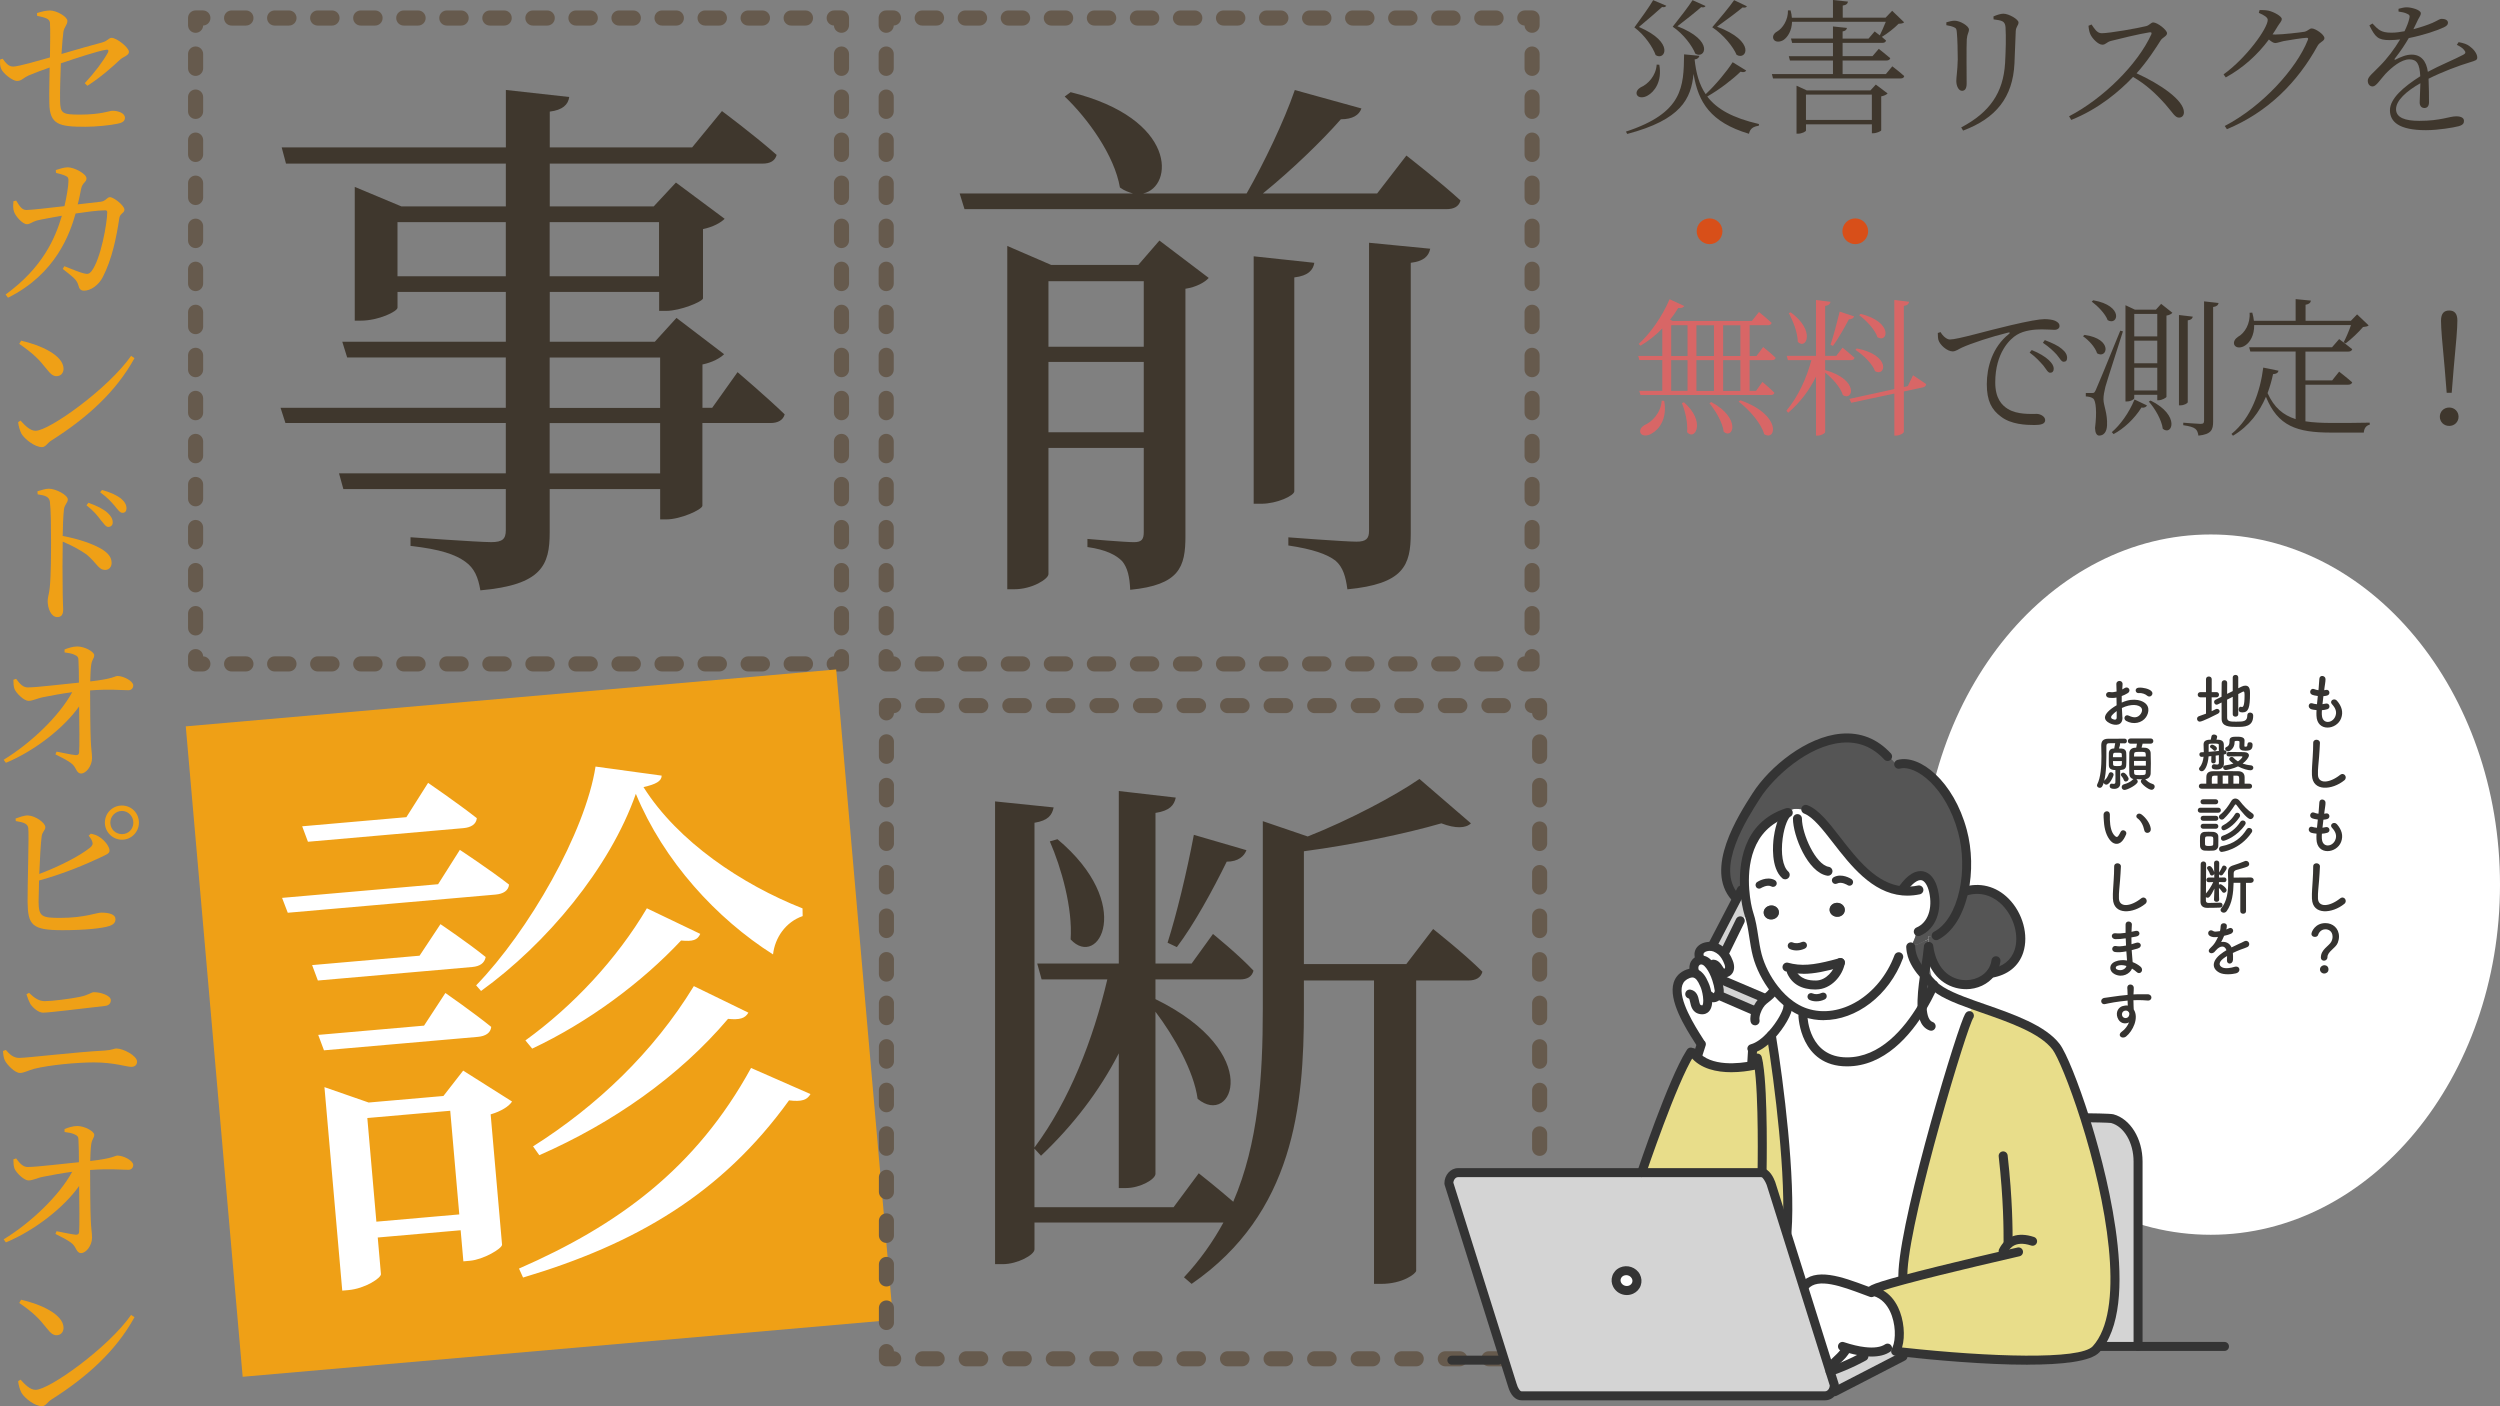 <?xml version="1.0" encoding="UTF-8"?><svg id="_レイヤー_2" xmlns="http://www.w3.org/2000/svg" width="734.18" height="412.96" viewBox="0 0 734.18 412.96"><rect x="0" y="0" width="734.18" height="412.96" fill="#808080" stroke="none"/><defs><style>.cls-1{fill:#343434;}.cls-2{fill:#555;}.cls-3{fill:#fff;}.cls-4{stroke-dasharray:0 0 4.26 8.53;}.cls-4,.cls-5{fill:none;stroke:#665a4d;stroke-linecap:round;stroke-linejoin:round;stroke-width:4.43px;}.cls-6{fill:#665a4d;}.cls-7{fill:#353330;}.cls-8{fill:#d4d4d4;}.cls-9{fill:#d84f19;}.cls-10{fill:#d86666;}.cls-11{fill:#efa016;}.cls-12{fill:#e8dd8a;}.cls-13{fill:#3f372d;}</style></defs><g id="_レイヤー_1-2"><path class="cls-13" d="m512.81,20.72c-.3.43-.69.6-1.67.34-2.23,2.18-6.08,5.18-9.76,7.28,2.78,3.68,7.41,6.29,15.2,8.09l-.09.51c-1.54.21-2.53.77-2.87,2.35-11.3-3.38-14.9-9.25-16.27-17.59-.73,7.24-3.55,13.44-19.48,17.64l-.38-.69c16.82-5.52,16.95-13.19,17.08-22.69l4.5.43c-.13.51-.47.94-1.41,1.07.43,4.02,1.33,7.36,3.25,10.19,2.95-2.74,6.25-6.76,7.92-9.38l3.98,2.44Zm-23.46-19.05c-.17.34-.6.56-1.24.39-1.28,1.16-4.79,4.19-6.81,5.86,10.66,4.54,7.62,10.06,4.92,8.26-.81-2.27-3.17-5.86-6.25-8.13,1.67-2.23,4.62-6.38,5.52-8l3.85,1.63Zm-2.06,17.34c.9,5.01-1.5,7.96-3.38,9.03-1.2.73-2.74.77-3.21-.21-.34-.86.26-1.67,1.11-2.18,2.14-.9,4.5-3.38,4.71-6.68l.77.04Zm13.57-17.25c-.17.34-.56.51-1.28.34-1.24,1.11-4.92,4.07-6.98,5.61,11.04,4.24,8.05,9.8,5.27,8.05-.9-2.27-3.43-5.74-6.64-7.92,1.71-2.14,4.88-6.21,5.82-7.79l3.81,1.71Zm12.16.09c-.21.34-.56.47-1.28.34-1.37,1.16-5.31,4.11-7.49,5.65,11.6,4.32,8.6,10.02,5.74,8.26-.98-2.31-3.77-5.86-7.15-8.09,1.93-2.23,5.35-6.34,6.42-7.96l3.77,1.8Z"/><path class="cls-13" d="m555.71,19.48s2.18,1.63,3.51,2.87c-.09.47-.47.69-1.07.69h-37.46l-.34-1.28h17.94v-3.98h-12.63l-.34-1.28h12.97v-3.9h-11.99l-.34-1.28h12.33v-3.55l4.11.43c-.09.51-.43.9-1.28,1.03v2.1h7.62l1.8-2.1s.68.51,1.5,1.16c.56-1.11,1.24-2.7,1.76-3.98h-27.53c-.09,2.65-1.24,4.41-2.4,5.26-1.03.73-2.57.81-3.04-.17-.43-.86.17-1.76,1.03-2.23,1.67-.94,3.3-3.47,3.21-6.21h.77c.21.77.34,1.45.38,2.14h12.07V0l4.41.47c-.09.6-.51,1.03-1.54,1.16v3.55h12.59l1.93-2.01,3.51,3.38c-.3.3-.77.39-1.63.43-1.2,1.24-3.25,2.87-4.92,3.85.43.38.86.73,1.24,1.07-.09.47-.51.69-1.07.69h-11.69v3.9h8.78l1.84-2.14s2.05,1.58,3.38,2.74c-.13.47-.56.68-1.16.68h-12.84v3.98h12.71l1.88-2.27Zm-4.84,5.35l3.47,2.61c-.3.34-.99.69-1.88.86v9.97c-.04.26-1.41.86-2.31.86h-.43v-2.61h-19.35v1.8c0,.3-1.2.94-2.35.94h-.43v-14.09l3,1.37h18.71l1.58-1.71Zm-1.16,10.4v-7.45h-19.35v7.45h19.35Z"/><path class="cls-13" d="m571.59,7.41v-.86c.86-.26,1.76-.47,2.44-.47,1.58,0,4.2,1.54,4.2,2.61,0,.81-.51,1.24-.64,2.83-.13,1.84-.04,11.26-.04,13.01,0,1.63-.6,2.14-1.37,2.14-.94,0-1.67-1.33-1.67-2.91,0-1.16.34-2.83.43-6.34,0-1.97-.09-6.16-.26-7.75-.09-1.03-.13-1.37-.86-1.67-.64-.3-1.33-.43-2.23-.6Zm4.92,30.95l-.56-.94c8.35-4.41,12.37-10.15,12.89-18.92.21-3.9.3-7.54.13-10.49-.09-.73-.17-1.33-.94-1.76-.47-.26-1.46-.43-2.57-.56l-.04-.86c.94-.43,2.14-.81,2.91-.81,1.63,0,4.45,1.67,4.45,2.57s-.73,1.16-.81,2.53c-.09,2.53-.26,6.85-.38,9.5-.47,9.93-5.39,16.1-15.07,19.73Z"/><path class="cls-13" d="m614.23,7.19c.73,1.03,1.54,2.57,2.95,2.57,2.35,0,10.79-1.5,13.14-2.1.9-.26,1.41-1.07,2.01-1.07,1.28,0,4.07,2.23,4.07,3.17,0,.86-1.28,1.2-1.84,2.05-1.46,2.31-3.98,6.25-7.11,9.72,6.89,3.12,13.91,7.88,13.91,11.43,0,.86-.47,1.58-1.46,1.58-1.16,0-1.76-1.37-4.02-3.94-2.87-3.21-5.61-5.74-9.46-8.01-3.94,4.15-10.02,9.38-18.15,12.63l-.64-1.07c10.06-5.22,20.16-15.28,24.15-24.06.21-.56-.04-.64-.51-.6-3.04.47-8.99,1.93-11.34,2.53-1.33.34-1.5,1.11-2.53,1.11-1.24,0-2.95-1.84-3.47-2.95-.26-.51-.51-1.41-.6-2.61l.9-.38Z"/><path class="cls-13" d="m663.58,2.95c.77,0,1.63,0,2.57.17,1.67.38,3.94,1.67,3.94,2.44,0,.73-.6,1.16-1.24,2.23-.47.77-.94,1.58-1.46,2.31.3.04.56.04.81.04,2.06,0,7.32-.6,8.52-.81,1.16-.26,1.46-.98,2.18-.98,1.03,0,3.72,1.76,3.72,2.87,0,.86-1.41,1.11-2.01,2.23-5.86,10.66-14.56,19.48-26.63,24.49l-.64-.94c11-5.74,21.06-16.78,24.4-25.26.21-.51.04-.64-.34-.64-.94,0-5.31.69-6.85.98-.9.21-1.8.56-2.4.56-.47,0-1.16-.43-1.84-1.03-3.38,4.54-7.66,8.39-12.67,11.13l-.64-.9c6.68-4.79,12.97-13.53,12.97-16.01,0-.73-1.11-1.41-2.61-2.05l.21-.81Z"/><path class="cls-13" d="m722.02,12.37c1.54.3,2.44.6,3.17,1.16,1.07.73,2.31,2.14,2.31,3.34,0,.77-.43.9-2.1,1.41-3.3.98-8.31,2.87-12.2,4.84.13,2.44.13,5.57.13,6.93,0,1.03-.47,1.67-1.33,1.67-.73,0-1.41-.47-1.41-1.63,0-1.03.17-3.34.21-5.65-4.15,2.35-7.15,5.09-7.15,7.62s2.74,3.43,6.81,3.43c6.34,0,8.82-1.33,10.87-1.33,1.5,0,2.27.51,2.27,1.33,0,.64-.21,1.2-1.58,1.58-1.41.38-5.95,1.16-9.59,1.16-7.96,0-10.57-2.48-10.57-5.86s3.9-6.81,8.9-9.97c-.17-3.64-.99-4.97-3.21-4.97-2.4,0-5.22,2.4-7.02,4.28-1.5,1.63-2.7,3.64-3.72,3.68-.86,0-1.46-.64-1.46-1.71,0-1.16,1.58-2.23,3.51-4.28,2.23-2.23,4.37-5.09,5.99-7.83-1.07.13-2.1.21-3.08.21-3.51,0-4.24-.94-5.95-4.32l.9-.56c1.71,1.8,2.44,2.7,5.61,2.7,1.16,0,2.48-.17,3.81-.43.68-1.41,1.2-2.7,1.41-3.77.21-.77.09-1.07-.77-1.41-.51-.26-1.41-.47-2.4-.6v-.81c.86-.21,1.76-.47,2.44-.43,1.33,0,4.11.73,4.11,1.75,0,.6-.34.9-.81,1.84-.3.69-.86,1.76-1.37,2.83,2.18-.56,4.24-1.28,5.57-1.84,1.8-.81,2.1-1.2,2.74-1.2.94,0,1.84.34,1.84,1.16,0,.56-.39.94-1.2,1.33-1.75.86-5.99,2.31-10.32,3.17-1.03,1.76-2.23,3.64-4.11,6.04-.17.21-.04.43.26.26,1.37-.69,3-1.45,4.71-1.45,2.7,0,4.32,1.84,4.75,5.05,3.47-1.88,7.83-3.64,10.4-5.01.73-.38.81-.77.21-1.45-.43-.56-1.28-1.07-2.1-1.46l.51-.77Z"/><path class="cls-10" d="m513.81,105.76v9.03h1.88l1.88-2.62s2.22,1.83,3.53,3.18c-.13.44-.48.65-1.09.65h-38.25l-.35-1.22h6.76v-9.03h-6.72l-.35-1.22h7.07v-8.07c-2.01,2.09-4.23,3.79-6.41,5.06l-.52-.52c3.23-2.88,6.8-7.81,9.07-13.13l4.32,2.01c-.26.39-.83.7-1.79.57-.74,1.22-1.53,2.36-2.4,3.45l.79.35h23.24l2.09-2.62s2.31,1.87,3.71,3.18c-.09.48-.52.7-1.13.7h-5.32v9.03h2.01l1.96-2.62s2.31,1.83,3.66,3.14c-.09.48-.48.7-1.09.7h-6.54Zm-25.08,11.95c.96,5.36-1.57,8.46-3.66,9.6-1.22.78-2.83.83-3.31-.17-.35-.87.22-1.7,1.13-2.27,2.27-.96,4.88-3.62,5.1-7.2l.74.04Zm2.05-13.17h4.8v-9.03h-4.8v9.03Zm0,10.25h4.8v-9.03h-4.8v9.03Zm3.75,3.36c6.5,5.63,3.27,11.47.92,8.77.26-2.75-.57-6.24-1.53-8.55l.61-.22Zm3.66-22.63v9.03h5.15v-9.03h-5.15Zm0,10.25v9.03h5.15v-9.03h-5.15Zm4.36,12.3c8.85,4.75,6.41,11.12,3.66,8.72-.31-2.7-2.44-6.24-4.19-8.37l.52-.35Zm3.49-22.55v9.03h5.06v-9.03h-5.06Zm5.06,10.25h-5.06v9.03h5.06v-9.03Zm0,11.78c12.34,4.36,10.47,12.21,6.98,9.94-.87-3.23-4.49-7.28-7.5-9.55l.52-.39Z"/><path class="cls-10" d="m536,108.69c10.07,2.79,8.2,9.29,5.19,7.33-.65-2.22-3.05-4.93-5.19-6.59v17.4c0,.44-1.13,1.09-2.18,1.09h-.52v-17.31c-1.96,4.06-4.71,7.63-8.16,10.6l-.52-.61c3.44-4.1,5.89-9.46,7.33-14.83h-6.89l-.35-1.26h8.59v-16.4l4.27.52c-.13.61-.48,1.05-1.57,1.22v14.65h3.27l1.83-2.4s2.18,1.74,3.53,2.97c-.09.48-.52.7-1.13.7h-7.5v2.92Zm-10.12-16.96c7.37,5.36,4.58,11.12,2.09,8.68-.04-2.75-1.44-6.24-2.66-8.46l.57-.22Zm11.69,9.51c.87-2.49,1.87-6.37,2.7-9.73l4.23,1.4c-.17.48-.65.87-1.53.87-1.4,2.62-3.14,5.67-4.67,7.81l-.74-.35Zm24.25,8.98s2.4,1.57,3.84,2.57c0,.48-.39.83-.92.96l-5.63,1.22v11.82c0,.44-1.22,1.13-2.22,1.13h-.57v-12.34l-12.65,2.7-.57-1.13,13.21-2.88v-26.17l4.36.52c-.13.61-.48,1.05-1.57,1.22v23.81l1.18-.26,1.53-3.18Zm-16.53-7.89c10.12,1.96,8.5,8.46,5.36,6.67-.78-2.18-3.53-4.84-5.76-6.24l.39-.44Zm1.09-10.16c9.77,2.4,7.98,8.77,4.97,6.85-.7-2.22-3.27-4.93-5.36-6.45l.39-.39Z"/><path class="cls-13" d="m569.89,97.52c.61,1.13,1.79,2.18,2.75,2.18,2.27,0,10.68-2.53,17.88-4.19,5.02-1.18,8.42-1.79,9.9-1.79,1.13,0,2.4.17,3.1.48.96.44,1.31.92,1.31,1.53s-.52,1.13-1.48,1.13c-.83,0-2.14-.13-3.75-.13-2.09,0-5.15.26-7.33,1.61-1.96,1.18-6.32,5.23-6.32,13.96,0,4.75,1.96,6.72,3.71,7.81,2.83,1.7,6.67,1.44,8.46,1.44,1.05,0,2.49.74,2.49,1.83s-1.18,1.44-3.14,1.44c-2.53,0-6.85-.17-9.81-2.44-2.75-2.01-4.19-4.62-4.19-9.55s1.61-10.9,6.54-14.78c.31-.26.26-.52-.22-.39-4.88,1.18-11.08,3.23-13.69,4.45-.87.39-1.74,1.09-2.66,1.09-1.61,0-3.79-1.92-4.19-3.4-.17-.7-.13-1.35-.17-2.01l.83-.26Zm26.78,5.28c2.18.87,3.88,1.92,4.97,2.92,1.05,1,1.48,1.74,1.48,2.62,0,.7-.39,1.13-1.05,1.13s-1.13-1-2.01-2.14c-.96-1.05-2.14-2.44-4.01-3.79l.61-.74Zm3.84-2.92c2.18.83,3.92,1.66,4.93,2.53,1.18.96,1.61,1.79,1.61,2.7,0,.74-.35,1.13-1,1.13-.7,0-1.13-1-2.05-2.09-1-1.09-2.09-2.14-4.06-3.49l.57-.79Z"/><path class="cls-13" d="m612.15,98.35c8.55,1.18,6.67,7.2,3.71,5.41-.57-1.83-2.49-3.88-4.14-5.02l.44-.39Zm11.3-1.05c-1.57,5.01-4.62,14.35-5.15,16.27-.31,1.31-.57,2.53-.57,3.66,0,1.88,1.22,4.1,1.05,7.72-.09,1.83-.92,2.97-2.31,2.97-.74,0-1.18-.83-1.22-2.22.57-4.49.31-8.07-.57-8.68-.61-.44-1.22-.52-2.14-.61v-1h1.88c.48,0,.65,0,1.05-.87q.7-1.48,7.2-17.44l.79.22Zm-8.72-9.12c9.11,1.61,7.28,7.63,4.23,5.84-.7-1.92-2.92-4.14-4.67-5.45l.44-.39Zm5.45,38.73c2.44-2.09,5.02-5.58,6.67-9.59l3.66,1.74c-.22.44-.74.79-1.61.61-2.18,3.44-5.19,6.19-8.2,7.81l-.52-.57Zm14.48-37.68l3.31,2.62c-.26.35-.92.7-1.74.83v23.86c-.04.26-1.35,1-2.31,1h-.39v-1.61h-6.76v1c0,.31-.96.96-2.14.96h-.44v-28.26l2.79,1.31h6.15l1.53-1.7Zm-7.89,2.97v6.59h6.76v-6.59h-6.76Zm0,7.85v6.63h6.76v-6.63h-6.76Zm6.76,14.61v-6.67h-6.76v6.67h6.76Zm-1.96,2.97c8.81,4.36,6.32,10.55,3.58,8.29-.35-2.66-2.31-5.97-4.1-7.98l.52-.31Zm10.9.48c0,.35-1.13.92-2.05.92h-.52v-26.52l4.06.48c-.13.57-.48.96-1.48,1.09v24.03Zm9.07-29.13c-.13.61-.57,1.05-1.61,1.18v33.67c0,2.31-.48,3.71-4.32,4.1-.13-.87-.35-1.57-.92-2.01-.61-.48-1.66-.78-3.53-1.05v-.74s4.23.35,5.06.35,1.05-.26,1.05-.92v-35.06l4.27.48Z"/><path class="cls-13" d="m677.04,123.73c2.22.35,4.8.48,7.76.48,2.62,0,8.33,0,11.12-.09v.61c-1.09.22-1.66,1.13-1.74,2.31h-9.55c-10.12,0-15.66-1.88-19.19-10.51-1.88,4.4-4.88,8.59-9.68,11.43l-.44-.52c5.89-4.75,8.46-12.6,9.33-19.49l4.49.92c-.13.61-.65.96-1.61,1-.39,1.83-.92,3.71-1.61,5.58,1.92,4.23,4.54,6.45,8.24,7.63v-19.84h-13.3l-.35-1.26h24.34l2.09-2.4s2.31,1.7,3.84,2.97c-.13.48-.57.7-1.18.7h-12.56v8.46h7.85l2.05-2.57s2.31,1.79,3.84,3.14c-.13.48-.61.7-1.22.7h-12.52v10.77Zm-15.05-28.26c.04,3.05-1.26,5.06-2.57,5.93-1.13.83-2.75.92-3.27-.13-.35-.87.22-1.79,1.09-2.36,1.96-1.05,3.66-3.88,3.4-7.06l.79-.04c.26.87.39,1.66.48,2.4h12.25v-6.37l4.49.44c-.09.61-.52,1.05-1.57,1.22v4.71h13.3l1.83-1.88,3.4,3.23c-.31.31-.83.39-1.66.48-1.22,1.44-3.44,3.58-5.1,4.8l-.57-.35c.7-1.31,1.57-3.36,2.14-5.02h-28.44Z"/><path class="cls-13" d="m716.51,122.38c0-1.48,1.13-2.7,2.75-2.7s2.75,1.22,2.75,2.7-1.13,2.7-2.75,2.7-2.75-1.22-2.75-2.7Zm5.15-28.26c0,2.44-.35,6.37-1.09,14.17l-.57,7.06h-1.48l-.57-7.06c-.74-7.85-1.09-11.73-1.09-14.13,0-2.09.87-2.97,2.4-2.97s2.4.87,2.4,2.92Z"/><circle class="cls-9" cx="502.05" cy="67.92" r="3.78"/><circle class="cls-9" cx="544.84" cy="67.92" r="3.78"/><path class="cls-11" d="m24.9,24.42c2.86-3.05,5.4-6.43,6.81-9.01.28-.61.09-.94-.56-.8-2.49.38-9.11,2.58-13.28,3.99-.14,3.9-.28,8.03-.23,10.84.05,3.85.56,4.22,5.82,4.22,6.24,0,8.68-1.13,9.57-1.13,1.55,0,3.66.61,3.66,2.07,0,1.08-.94,1.5-2.21,1.74-2.11.47-6.43.89-9.43.89-7.65,0-10.47-.61-10.56-6.9-.09-3.05.05-7.42.09-10.51-2.02.7-4.51,1.64-6.19,2.35-1.78.85-2.02,1.6-3.43,1.6-1.22,0-3.94-2.07-4.6-3.52-.38-.75-.38-1.78-.33-2.77l.75-.23c.94,1.27,1.74,2.3,3.05,2.3,1.64,0,7.6-1.78,10.84-2.68.05-3.85.14-8.45,0-10.23-.14-1.17-1.45-1.5-3.75-1.97l-.05-.84c1.46-.47,2.77-.75,3.8-.75,1.97,0,5.12,1.83,5.12,3.05s-.94,1.74-1.17,3.24c-.19,1.27-.37,3.66-.56,6.48,3.99-1.17,9.53-2.77,12.11-3.43,1.41-.42,1.83-1.31,2.58-1.31,1.55,0,5.12,2.86,5.12,4.13,0,1.08-1.64,1.36-2.63,2.3-2.3,2.16-5.73,5.21-9.58,7.65l-.75-.75Z"/><path class="cls-11" d="m29.73,59.21c1.27-.14,1.74-1.31,2.54-1.31,1.17,0,4.27,2.49,4.27,3.66,0,1.08-1.27,1.03-1.5,2.49-.84,5.68-2.16,12.11-4.83,17.27-1.17,2.35-3.52,4.04-5.49,4.04-1.03,0-1.45-.47-1.74-1.69-.47-1.64-1.78-2.49-4.55-4.69l.47-.8c2.25.89,4.6,1.83,5.59,2.07,1.22.33,1.69.23,2.35-.56,2.82-3.61,4.65-14.41,4.65-17.37,0-.33-.19-.56-.56-.56-2.21,0-5.87.52-8.73.94-1.64,5.77-5.68,17.69-19.85,24.73l-.7-.94c10.84-7.89,14.55-16.43,16.52-23.14-2.63.47-6.05,1.08-7.37,1.41-1.45.42-1.92,1.08-2.91,1.08-1.27,0-3.33-2.35-3.75-3.61-.38-.99-.28-2.07-.19-3.14l.8-.19c.8,1.27,1.55,2.77,2.96,2.77s6.24-.56,11.22-1.13c.61-2.58,1.17-5.91,1.17-7.28.05-.89-.09-1.27-.8-1.6-.84-.42-2.02-.66-2.86-.89l-.05-.84c1.03-.33,2.49-.8,3.52-.8,2.07.05,5.49,1.97,5.49,3.24,0,1.17-1.13,1.17-1.55,2.96-.23,1.13-.56,2.96-1.03,4.69l6.95-.8Z"/><path class="cls-11" d="m38.51,104.51l.99.66c-5.49,10-14.08,17.65-24.45,24.22-1.08.66-1.64,1.92-2.72,1.92-2.11,0-5.07-2.35-6.01-3.9-.47-.89-.94-2.49-.99-3.43l.7-.47c1.31,1.46,2.82,3,4.41,3,4.04,0,21.4-12.44,28.07-22.01Zm-32.29-4.46c5.63,1.27,12.44,4.27,12.44,8.26,0,1.22-.8,2.16-2.07,2.16-.99,0-1.74-.61-2.91-2.11-2.25-2.82-3.8-4.46-8.03-7.37l.56-.94Z"/><path class="cls-11" d="m11,144.27c1.22-.33,2.3-.75,3.33-.75,2.11,0,5.58,1.88,5.58,3.14,0,1.03-.89,1.36-1.13,2.91-.23,2.07-.33,5.16-.37,7.84,4.51.8,8.92,2.3,11.55,3.9,1.64,1.03,2.82,2.25,2.82,3.99,0,1.08-.66,2.07-1.88,2.07-1.97,0-2.39-1.92-5.44-4.51-1.88-1.31-4.13-2.58-7.04-3.8-.09,3.71-.09,10.8,0,15.49,0,2.16.14,3.61.14,4.32,0,1.64-.52,2.35-1.74,2.35-1.83,0-2.82-2.58-2.82-4.74,0-1.08.42-2.02.61-3.9.38-3.47.38-10.61.38-13.89,0-3.8-.05-9.11-.33-11.31-.19-1.5-1.36-1.88-3.61-2.21l-.05-.89Zm14.97,3.38c2.44.89,4.32,1.78,5.63,2.96,1.08.99,1.5,1.88,1.5,2.82,0,.8-.52,1.31-1.31,1.31-.75,0-1.27-.94-2.21-2.02-.94-1.27-2.11-2.72-4.18-4.32l.56-.75Zm3.99-3.76c2.44.66,4.32,1.55,5.54,2.49,1.17.99,1.64,1.92,1.64,2.86s-.42,1.36-1.17,1.36c-.8,0-1.36-.94-2.35-2.11-.99-1.13-1.97-2.3-4.22-3.94l.56-.66Z"/><path class="cls-11" d="m18.94,190.74c.94-.38,2.44-.89,3.71-.89,2.35,0,5.02,1.64,5.02,2.53,0,1.08-.66,1.17-.89,2.91-.19,1.31-.23,3.29-.28,4.83,6.99-.8,7.23-1.6,7.98-1.6,1.83,0,4.65,1.5,4.65,2.77,0,.8-.56,1.41-1.41,1.41-1.97,0-5.44-.38-11.26.05,0,4.08.05,11.12.19,14.55.09,2.58.38,3.9.38,5.35,0,2.21-1.69,4.51-3.24,4.51-1.31,0-1.41-1.74-2.53-2.72-1.27-1.13-3.29-2.02-4.98-2.91l.33-.8c1.92.38,4.27.89,5.63,1.03.56.05.94-.19.99-.75.14-1.83.09-8.07,0-13.56-4.41,6.29-13.09,13.09-21.5,16.57l-.66-.89c8.12-4.98,16.33-12.86,20.13-19.85-3.19.42-6.1.99-8.26,1.41-2.11.38-3.24,1.13-4.55,1.13-1.41,0-3.66-2.3-4.13-3.47-.28-.75-.33-1.83-.33-2.72l.8-.28c1.17,1.6,2.11,2.58,3.52,2.53,3.05-.05,9.95-.94,14.93-1.41,0-2.21-.05-4.93-.14-6.52,0-.94-.28-1.27-1.03-1.6-.89-.47-2.02-.61-3.05-.75v-.84Z"/><path class="cls-11" d="m26.63,244.82c1.08.23,1.92.47,2.72,1.08,1.55,1.03,2.82,2.82,2.82,3.9,0,.99-1.27,1.27-3,2.16-3.61,1.69-10.04,4.51-17.7,6.62-.09,2.72-.14,5.02-.14,6.29.05,4.32.94,4.69,6.34,4.69,7.13,0,10.7-1.55,12.06-1.55,2.58,0,4.18.61,4.18,1.92,0,1.13-.75,1.64-1.83,2.02-2.07.66-6.9,1.22-13.8,1.22-8.92,0-10.09-1.55-10.18-8.26-.05-4.98.47-19.9.19-21.82-.23-1.22-1.36-1.6-3.66-1.97l-.05-.75c1.13-.38,2.54-.94,3.66-.89,2.16.09,5.07,2.16,5.07,3.43,0,.99-.89,1.27-1.08,2.72-.28,2.02-.52,6.66-.7,11.03,6.1-2.3,11.97-5.35,14.93-7.74.7-.61.89-1.03.61-1.83-.23-.66-.7-1.27-1.03-1.69l.61-.56Zm14.17-3.24c0,2.77-2.25,5.02-4.98,5.02s-5.02-2.25-5.02-5.02,2.21-5.02,5.02-5.02,4.98,2.25,4.98,5.02Zm-1.64,0c0-1.88-1.5-3.43-3.33-3.43-1.92,0-3.43,1.55-3.43,3.43s1.5,3.38,3.43,3.38,3.33-1.5,3.33-3.38Z"/><path class="cls-11" d="m.87,308.66l.84-.33c1.08,1.27,2.21,2.35,3.9,2.35,2.39,0,16.76-1.74,25.11-2.16,2.21-.14,2.82-.61,3.43-.61,2.11,0,6.1,2.16,6.1,3.85,0,.99-.66,1.55-1.69,1.55-1.41,0-5.07-1.31-10.98-1.31-4.93,0-13.05.75-17.55,1.88-1.88.52-3,1.22-4.18,1.22-1.5,0-3.85-2.49-4.41-3.66-.33-.7-.47-1.45-.56-2.77Zm29.94-13.24c-7.09.8-16.33,1.97-18.16,1.97-1.31,0-2.86-1.31-3.71-2.49-.47-.89-.8-1.74-1.17-2.91l.75-.42c1.69,1.64,3,2.44,4.65,2.44,2.11,0,7.32-.66,10.09-1.22,2.91-.56,3.43-1.41,4.36-1.41,1.97,0,4.93.99,4.93,2.35,0,.85-.56,1.6-1.74,1.69Z"/><path class="cls-11" d="m18.94,331.57c.94-.38,2.44-.89,3.71-.89,2.35,0,5.02,1.64,5.02,2.54,0,1.08-.66,1.17-.89,2.91-.19,1.31-.23,3.29-.28,4.83,6.99-.8,7.23-1.6,7.98-1.6,1.83,0,4.65,1.5,4.65,2.77,0,.8-.56,1.41-1.41,1.41-1.97,0-5.44-.38-11.26.05,0,4.08.05,11.12.19,14.55.09,2.58.38,3.9.38,5.35,0,2.21-1.69,4.51-3.24,4.51-1.31,0-1.41-1.74-2.53-2.72-1.27-1.13-3.29-2.02-4.98-2.91l.33-.8c1.92.37,4.27.89,5.63,1.03.56.05.94-.19.99-.75.14-1.83.09-8.07,0-13.56-4.41,6.29-13.09,13.09-21.5,16.57l-.66-.89c8.12-4.98,16.33-12.86,20.13-19.85-3.19.42-6.1.99-8.26,1.41-2.11.37-3.24,1.13-4.55,1.13-1.41,0-3.66-2.3-4.13-3.47-.28-.75-.33-1.83-.33-2.72l.8-.28c1.17,1.6,2.11,2.58,3.52,2.53,3.05-.05,9.95-.94,14.93-1.41,0-2.21-.05-4.93-.14-6.52,0-.94-.28-1.27-1.03-1.6-.89-.47-2.02-.61-3.05-.75v-.84Z"/><path class="cls-11" d="m38.51,386.16l.99.66c-5.49,10-14.08,17.65-24.45,24.22-1.08.66-1.64,1.92-2.72,1.92-2.11,0-5.07-2.35-6.01-3.9-.47-.89-.94-2.49-.99-3.43l.7-.47c1.31,1.45,2.82,3,4.41,3,4.04,0,21.4-12.44,28.07-22.01Zm-32.29-4.46c5.63,1.27,12.44,4.27,12.44,8.26,0,1.22-.8,2.16-2.07,2.16-.99,0-1.74-.61-2.91-2.11-2.25-2.82-3.8-4.46-8.03-7.37l.56-.94Z"/><path class="cls-6" d="m247.12,197.19h-2.14c-1.23,0-2.22-.99-2.22-2.22s.95-2.18,2.14-2.22c.04-1.19,1.02-2.14,2.22-2.14s2.22.99,2.22,2.22v2.14c0,1.23-.99,2.22-2.22,2.22Z"/><path class="cls-6" d="m236.55,197.19h-4.21c-1.23,0-2.22-.99-2.22-2.22s.99-2.22,2.22-2.22h4.21c1.23,0,2.22.99,2.22,2.22s-.99,2.22-2.22,2.22Zm-12.64,0h-4.21c-1.23,0-2.22-.99-2.22-2.22s.99-2.22,2.22-2.22h4.21c1.23,0,2.22.99,2.22,2.22s-.99,2.22-2.22,2.22Zm-12.64,0h-4.21c-1.23,0-2.22-.99-2.22-2.22s.99-2.22,2.22-2.22h4.21c1.23,0,2.22.99,2.22,2.22s-.99,2.22-2.22,2.22Zm-12.64,0h-4.21c-1.23,0-2.22-.99-2.22-2.22s.99-2.22,2.22-2.22h4.21c1.23,0,2.22.99,2.22,2.22s-.99,2.22-2.22,2.22Zm-12.64,0h-4.21c-1.23,0-2.22-.99-2.22-2.22s.99-2.22,2.22-2.22h4.21c1.23,0,2.22.99,2.22,2.22s-.99,2.22-2.22,2.22Zm-12.64,0h-4.21c-1.23,0-2.22-.99-2.22-2.22s.99-2.22,2.22-2.22h4.21c1.23,0,2.22.99,2.22,2.22s-.99,2.22-2.22,2.22Zm-12.64,0h-4.21c-1.23,0-2.22-.99-2.22-2.22s.99-2.22,2.22-2.22h4.21c1.23,0,2.22.99,2.22,2.22s-.99,2.22-2.22,2.22Zm-12.64,0h-4.21c-1.23,0-2.22-.99-2.22-2.22s.99-2.22,2.22-2.22h4.21c1.23,0,2.22.99,2.22,2.22s-.99,2.22-2.22,2.22Zm-12.64,0h-4.21c-1.23,0-2.22-.99-2.22-2.22s.99-2.22,2.22-2.22h4.21c1.23,0,2.22.99,2.22,2.22s-.99,2.22-2.22,2.22Zm-12.64,0h-4.21c-1.23,0-2.22-.99-2.22-2.22s.99-2.22,2.22-2.22h4.21c1.23,0,2.22.99,2.22,2.22s-.99,2.22-2.22,2.22Zm-12.64,0h-4.21c-1.23,0-2.22-.99-2.22-2.22s.99-2.22,2.22-2.22h4.21c1.23,0,2.22.99,2.22,2.22s-.99,2.22-2.22,2.22Zm-12.64,0h-4.21c-1.23,0-2.22-.99-2.22-2.22s.99-2.22,2.22-2.22h4.21c1.23,0,2.22.99,2.22,2.22s-.99,2.22-2.22,2.22Zm-12.64,0h-4.21c-1.23,0-2.22-.99-2.22-2.22s.99-2.22,2.22-2.22h4.21c1.23,0,2.22.99,2.22,2.22s-.99,2.22-2.22,2.22Zm-12.64,0h-4.21c-1.23,0-2.22-.99-2.22-2.22s.99-2.22,2.22-2.22h4.21c1.23,0,2.22.99,2.22,2.22s-.99,2.22-2.22,2.22Z"/><path class="cls-6" d="m59.58,197.19h-2.14c-1.23,0-2.22-.99-2.22-2.22v-2.14c0-1.23.99-2.22,2.22-2.22s2.18.95,2.22,2.14c1.19.04,2.14,1.02,2.14,2.22s-.99,2.22-2.22,2.22Z"/><path class="cls-6" d="m57.44,186.62c-1.23,0-2.22-.99-2.22-2.22v-4.21c0-1.23.99-2.22,2.22-2.22s2.22.99,2.22,2.22v4.21c0,1.23-.99,2.22-2.22,2.22Zm0-12.64c-1.23,0-2.22-.99-2.22-2.22v-4.21c0-1.23.99-2.22,2.22-2.22s2.22.99,2.22,2.22v4.21c0,1.23-.99,2.22-2.22,2.22Zm0-12.64c-1.23,0-2.22-.99-2.22-2.22v-4.21c0-1.23.99-2.22,2.22-2.22s2.22.99,2.22,2.22v4.21c0,1.23-.99,2.22-2.22,2.22Zm0-12.64c-1.23,0-2.22-.99-2.22-2.22v-4.21c0-1.23.99-2.22,2.22-2.22s2.22.99,2.22,2.22v4.21c0,1.23-.99,2.22-2.22,2.22Zm0-12.64c-1.23,0-2.22-.99-2.22-2.22v-4.21c0-1.23.99-2.22,2.22-2.22s2.22.99,2.22,2.22v4.21c0,1.23-.99,2.22-2.22,2.22Zm0-12.64c-1.23,0-2.22-.99-2.22-2.22v-4.21c0-1.23.99-2.22,2.22-2.22s2.22.99,2.22,2.22v4.21c0,1.23-.99,2.22-2.22,2.22Zm0-12.64c-1.23,0-2.22-.99-2.22-2.22v-4.21c0-1.23.99-2.22,2.22-2.22s2.22.99,2.22,2.22v4.21c0,1.23-.99,2.22-2.22,2.22Zm0-12.64c-1.23,0-2.22-.99-2.22-2.22v-4.21c0-1.23.99-2.22,2.22-2.22s2.22.99,2.22,2.22v4.21c0,1.23-.99,2.22-2.22,2.22Zm0-12.64c-1.23,0-2.22-.99-2.22-2.22v-4.21c0-1.23.99-2.22,2.22-2.22s2.22.99,2.22,2.22v4.21c0,1.23-.99,2.22-2.22,2.22Zm0-12.64c-1.23,0-2.22-.99-2.22-2.22v-4.21c0-1.23.99-2.22,2.22-2.22s2.22.99,2.22,2.22v4.21c0,1.23-.99,2.22-2.22,2.22Zm0-12.64c-1.23,0-2.22-.99-2.22-2.22v-4.21c0-1.23.99-2.22,2.22-2.22s2.22.99,2.22,2.22v4.21c0,1.23-.99,2.22-2.22,2.22Zm0-12.64c-1.23,0-2.22-.99-2.22-2.22v-4.21c0-1.23.99-2.22,2.22-2.22s2.22.99,2.22,2.22v4.21c0,1.23-.99,2.22-2.22,2.22Zm0-12.64c-1.23,0-2.22-.99-2.22-2.22v-4.21c0-1.23.99-2.22,2.22-2.22s2.22.99,2.22,2.22v4.21c0,1.23-.99,2.22-2.22,2.22Zm0-12.64c-1.23,0-2.22-.99-2.22-2.22v-4.21c0-1.23.99-2.22,2.22-2.22s2.22.99,2.22,2.22v4.21c0,1.23-.99,2.22-2.22,2.22Z"/><path class="cls-6" d="m57.44,9.64c-1.23,0-2.22-.99-2.22-2.22v-2.14c0-1.23.99-2.22,2.22-2.22h2.14c1.23,0,2.22.99,2.22,2.22s-.95,2.18-2.14,2.22c-.04,1.19-1.02,2.14-2.22,2.14Z"/><path class="cls-6" d="m236.55,7.51h-4.21c-1.23,0-2.22-.99-2.22-2.22s.99-2.22,2.22-2.22h4.21c1.23,0,2.22.99,2.22,2.22s-.99,2.22-2.22,2.22Zm-12.64,0h-4.21c-1.23,0-2.22-.99-2.22-2.22s.99-2.22,2.22-2.22h4.21c1.23,0,2.22.99,2.22,2.22s-.99,2.22-2.22,2.22Zm-12.64,0h-4.21c-1.23,0-2.22-.99-2.22-2.22s.99-2.22,2.22-2.22h4.21c1.23,0,2.22.99,2.22,2.22s-.99,2.22-2.22,2.22Zm-12.64,0h-4.21c-1.23,0-2.22-.99-2.22-2.22s.99-2.22,2.22-2.22h4.21c1.23,0,2.22.99,2.22,2.22s-.99,2.22-2.22,2.22Zm-12.64,0h-4.21c-1.23,0-2.22-.99-2.22-2.22s.99-2.22,2.22-2.22h4.21c1.23,0,2.22.99,2.22,2.22s-.99,2.22-2.22,2.22Zm-12.64,0h-4.21c-1.23,0-2.22-.99-2.22-2.22s.99-2.22,2.22-2.22h4.21c1.23,0,2.22.99,2.22,2.22s-.99,2.22-2.22,2.22Zm-12.64,0h-4.21c-1.23,0-2.22-.99-2.22-2.22s.99-2.22,2.22-2.22h4.21c1.23,0,2.22.99,2.22,2.22s-.99,2.22-2.22,2.22Zm-12.64,0h-4.21c-1.23,0-2.22-.99-2.22-2.22s.99-2.22,2.22-2.22h4.21c1.23,0,2.22.99,2.22,2.22s-.99,2.22-2.22,2.22Zm-12.64,0h-4.21c-1.23,0-2.22-.99-2.22-2.22s.99-2.22,2.22-2.22h4.21c1.23,0,2.22.99,2.22,2.22s-.99,2.22-2.22,2.22Zm-12.64,0h-4.21c-1.23,0-2.22-.99-2.22-2.22s.99-2.22,2.22-2.22h4.21c1.23,0,2.22.99,2.22,2.22s-.99,2.22-2.22,2.22Zm-12.64,0h-4.21c-1.23,0-2.22-.99-2.22-2.22s.99-2.22,2.22-2.22h4.21c1.23,0,2.22.99,2.22,2.22s-.99,2.22-2.22,2.22Zm-12.64,0h-4.21c-1.23,0-2.22-.99-2.22-2.22s.99-2.22,2.22-2.22h4.21c1.23,0,2.22.99,2.22,2.22s-.99,2.22-2.22,2.22Zm-12.64,0h-4.21c-1.23,0-2.22-.99-2.22-2.22s.99-2.22,2.22-2.22h4.21c1.23,0,2.22.99,2.22,2.22s-.99,2.22-2.22,2.22Zm-12.64,0h-4.21c-1.23,0-2.22-.99-2.22-2.22s.99-2.22,2.22-2.22h4.21c1.23,0,2.22.99,2.22,2.22s-.99,2.22-2.22,2.22Z"/><path class="cls-6" d="m247.12,9.64c-1.2,0-2.18-.95-2.22-2.14-1.19-.04-2.14-1.02-2.14-2.22s.99-2.22,2.22-2.22h2.14c1.23,0,2.22.99,2.22,2.22v2.14c0,1.23-.99,2.22-2.22,2.22Z"/><path class="cls-6" d="m247.12,186.62c-1.23,0-2.22-.99-2.22-2.22v-4.21c0-1.23.99-2.22,2.22-2.22s2.22.99,2.22,2.22v4.21c0,1.23-.99,2.22-2.22,2.22Zm0-12.64c-1.23,0-2.22-.99-2.22-2.22v-4.21c0-1.23.99-2.22,2.22-2.22s2.22.99,2.22,2.22v4.21c0,1.23-.99,2.22-2.22,2.22Zm0-12.64c-1.23,0-2.22-.99-2.22-2.22v-4.21c0-1.23.99-2.22,2.22-2.22s2.22.99,2.22,2.22v4.21c0,1.23-.99,2.22-2.22,2.22Zm0-12.64c-1.23,0-2.22-.99-2.22-2.22v-4.21c0-1.23.99-2.22,2.22-2.22s2.22.99,2.22,2.22v4.21c0,1.23-.99,2.22-2.22,2.22Zm0-12.64c-1.23,0-2.22-.99-2.22-2.22v-4.21c0-1.23.99-2.22,2.22-2.22s2.22.99,2.22,2.22v4.21c0,1.23-.99,2.22-2.22,2.22Zm0-12.64c-1.23,0-2.22-.99-2.22-2.22v-4.21c0-1.23.99-2.22,2.22-2.22s2.22.99,2.22,2.22v4.21c0,1.23-.99,2.22-2.22,2.22Zm0-12.64c-1.23,0-2.22-.99-2.22-2.22v-4.21c0-1.23.99-2.22,2.22-2.22s2.22.99,2.22,2.22v4.21c0,1.23-.99,2.22-2.22,2.22Zm0-12.64c-1.23,0-2.22-.99-2.22-2.22v-4.21c0-1.23.99-2.22,2.22-2.22s2.22.99,2.22,2.22v4.21c0,1.23-.99,2.22-2.22,2.22Zm0-12.64c-1.23,0-2.22-.99-2.22-2.22v-4.21c0-1.23.99-2.22,2.22-2.22s2.22.99,2.22,2.22v4.21c0,1.23-.99,2.22-2.22,2.22Zm0-12.64c-1.23,0-2.22-.99-2.22-2.22v-4.21c0-1.23.99-2.22,2.22-2.22s2.22.99,2.22,2.22v4.21c0,1.23-.99,2.22-2.22,2.22Zm0-12.64c-1.23,0-2.22-.99-2.22-2.22v-4.21c0-1.23.99-2.22,2.22-2.22s2.22.99,2.22,2.22v4.21c0,1.23-.99,2.22-2.22,2.22Zm0-12.64c-1.23,0-2.22-.99-2.22-2.22v-4.21c0-1.23.99-2.22,2.22-2.22s2.22.99,2.22,2.22v4.21c0,1.23-.99,2.22-2.22,2.22Zm0-12.64c-1.23,0-2.22-.99-2.22-2.22v-4.21c0-1.23.99-2.22,2.22-2.22s2.22.99,2.22,2.22v4.21c0,1.23-.99,2.22-2.22,2.22Zm0-12.64c-1.23,0-2.22-.99-2.22-2.22v-4.21c0-1.23.99-2.22,2.22-2.22s2.22.99,2.22,2.22v4.21c0,1.23-.99,2.22-2.22,2.22Z"/><path class="cls-13" d="m216.6,109.29s8.75,7.47,13.84,12.4c-.48,1.75-2.07,2.54-4.13,2.54h-20.04v24.33c-.16,1.11-6.36,3.98-10.65,3.98h-1.75v-8.91h-32.44v12.72c0,9.54-2.23,15.43-20.36,17.02-.64-3.82-1.75-6.52-4.45-8.43-2.86-2.07-7.31-3.66-16.06-4.61v-2.55s19.88,1.43,23.69,1.43c3.34,0,4.29-.95,4.29-3.5v-12.09h-47.71l-1.27-4.61h48.98v-14.79h-64.72l-1.43-4.45h66.15v-14.79h-46.59l-1.43-4.61h48.03v-14.63h-31.81v4.61c0,1.11-5.57,3.82-10.81,3.82h-1.75v-39.28l13.68,5.72h30.69v-12.56h-64.56l-1.27-4.77h65.84v-16.86l18.61,2.07c-.32,2.23-1.91,3.82-5.72,4.29v10.5h41.82l8.75-10.66s10.02,7.48,16.06,12.88c-.48,1.75-1.91,2.55-4.13,2.55h-62.5v12.56h30.53l6.52-7,14.31,10.65c-1.11,1.11-3.34,2.39-6.36,3.02v20.36c-.16.95-6.68,3.66-10.81,3.66h-2.07v-5.57h-32.12v14.63h30.85l6.36-7,13.99,10.66c-1.11,1.11-3.34,2.38-6.36,3.02v12.72h2.86l7.47-10.5Zm-68.06-28.15v-15.9h-31.81v15.9h31.81Zm12.88-15.9v15.9h32.12v-15.9h-32.12Zm0,54.55h32.44v-14.79h-32.44v14.79Zm32.44,4.45h-32.44v14.79h32.44v-14.79Z"/><path class="cls-6" d="m449.93,197.19h-2.14c-1.23,0-2.22-.99-2.22-2.22s.95-2.18,2.14-2.22c.04-1.19,1.02-2.14,2.22-2.14s2.22.99,2.22,2.22v2.14c0,1.23-.99,2.22-2.22,2.22Z"/><path class="cls-6" d="m439.36,197.19h-4.21c-1.23,0-2.22-.99-2.22-2.22s.99-2.22,2.22-2.22h4.21c1.23,0,2.22.99,2.22,2.22s-.99,2.22-2.22,2.22Zm-12.64,0h-4.21c-1.23,0-2.22-.99-2.22-2.22s.99-2.22,2.22-2.22h4.21c1.23,0,2.22.99,2.22,2.22s-.99,2.22-2.22,2.22Zm-12.64,0h-4.21c-1.23,0-2.22-.99-2.22-2.22s.99-2.22,2.22-2.22h4.21c1.23,0,2.22.99,2.22,2.22s-.99,2.22-2.22,2.22Zm-12.64,0h-4.21c-1.23,0-2.22-.99-2.22-2.22s.99-2.22,2.22-2.22h4.21c1.23,0,2.22.99,2.22,2.22s-.99,2.22-2.22,2.22Zm-12.64,0h-4.21c-1.23,0-2.22-.99-2.22-2.22s.99-2.22,2.22-2.22h4.21c1.23,0,2.22.99,2.22,2.22s-.99,2.22-2.22,2.22Zm-12.64,0h-4.21c-1.23,0-2.22-.99-2.22-2.22s.99-2.22,2.22-2.22h4.21c1.23,0,2.22.99,2.22,2.22s-.99,2.22-2.22,2.22Zm-12.64,0h-4.21c-1.23,0-2.22-.99-2.22-2.22s.99-2.22,2.22-2.22h4.21c1.23,0,2.22.99,2.22,2.22s-.99,2.22-2.22,2.22Zm-12.64,0h-4.21c-1.23,0-2.22-.99-2.22-2.22s.99-2.22,2.22-2.22h4.21c1.23,0,2.22.99,2.22,2.22s-.99,2.22-2.22,2.22Zm-12.64,0h-4.21c-1.23,0-2.22-.99-2.22-2.22s.99-2.22,2.22-2.22h4.21c1.23,0,2.22.99,2.22,2.22s-.99,2.22-2.22,2.22Zm-12.64,0h-4.21c-1.23,0-2.22-.99-2.22-2.22s.99-2.22,2.22-2.22h4.21c1.23,0,2.22.99,2.22,2.22s-.99,2.22-2.22,2.22Zm-12.64,0h-4.21c-1.23,0-2.22-.99-2.22-2.22s.99-2.22,2.22-2.22h4.21c1.23,0,2.22.99,2.22,2.22s-.99,2.22-2.22,2.22Zm-12.64,0h-4.21c-1.23,0-2.22-.99-2.22-2.22s.99-2.22,2.22-2.22h4.21c1.23,0,2.22.99,2.22,2.22s-.99,2.22-2.22,2.22Zm-12.64,0h-4.21c-1.23,0-2.22-.99-2.22-2.22s.99-2.22,2.22-2.22h4.21c1.23,0,2.22.99,2.22,2.22s-.99,2.22-2.22,2.22Zm-12.64,0h-4.21c-1.23,0-2.22-.99-2.22-2.22s.99-2.22,2.22-2.22h4.21c1.23,0,2.22.99,2.22,2.22s-.99,2.22-2.22,2.22Z"/><path class="cls-6" d="m262.38,197.19h-2.14c-1.23,0-2.22-.99-2.22-2.22v-2.14c0-1.23.99-2.22,2.22-2.22s2.18.95,2.22,2.14c1.19.04,2.14,1.02,2.14,2.22s-.99,2.22-2.22,2.22Z"/><path class="cls-6" d="m260.25,186.62c-1.23,0-2.22-.99-2.22-2.22v-4.21c0-1.23.99-2.22,2.22-2.22s2.22.99,2.22,2.22v4.21c0,1.23-.99,2.22-2.22,2.22Zm0-12.64c-1.23,0-2.22-.99-2.22-2.22v-4.21c0-1.23.99-2.22,2.22-2.22s2.22.99,2.22,2.22v4.21c0,1.23-.99,2.22-2.22,2.22Zm0-12.64c-1.23,0-2.22-.99-2.22-2.22v-4.21c0-1.23.99-2.22,2.22-2.22s2.22.99,2.22,2.22v4.21c0,1.23-.99,2.22-2.22,2.22Zm0-12.64c-1.23,0-2.22-.99-2.22-2.22v-4.21c0-1.23.99-2.22,2.22-2.22s2.22.99,2.22,2.22v4.21c0,1.23-.99,2.22-2.22,2.22Zm0-12.64c-1.23,0-2.22-.99-2.22-2.22v-4.21c0-1.23.99-2.22,2.22-2.22s2.22.99,2.22,2.22v4.21c0,1.23-.99,2.22-2.22,2.22Zm0-12.64c-1.23,0-2.22-.99-2.22-2.22v-4.21c0-1.23.99-2.22,2.22-2.22s2.22.99,2.22,2.22v4.21c0,1.23-.99,2.22-2.22,2.22Zm0-12.64c-1.23,0-2.22-.99-2.22-2.22v-4.21c0-1.23.99-2.22,2.22-2.22s2.22.99,2.22,2.22v4.21c0,1.23-.99,2.22-2.22,2.22Zm0-12.64c-1.23,0-2.22-.99-2.22-2.22v-4.21c0-1.23.99-2.22,2.22-2.22s2.22.99,2.22,2.22v4.21c0,1.23-.99,2.22-2.22,2.22Zm0-12.64c-1.23,0-2.22-.99-2.22-2.22v-4.21c0-1.23.99-2.22,2.22-2.22s2.22.99,2.22,2.22v4.21c0,1.23-.99,2.22-2.22,2.22Zm0-12.64c-1.23,0-2.22-.99-2.22-2.22v-4.21c0-1.23.99-2.22,2.22-2.22s2.22.99,2.22,2.22v4.21c0,1.23-.99,2.22-2.22,2.22Zm0-12.64c-1.23,0-2.22-.99-2.22-2.22v-4.21c0-1.23.99-2.22,2.22-2.22s2.22.99,2.22,2.22v4.21c0,1.23-.99,2.22-2.22,2.22Zm0-12.64c-1.23,0-2.22-.99-2.22-2.22v-4.21c0-1.23.99-2.22,2.22-2.22s2.22.99,2.22,2.22v4.21c0,1.23-.99,2.22-2.22,2.22Zm0-12.64c-1.23,0-2.22-.99-2.22-2.22v-4.21c0-1.23.99-2.22,2.22-2.22s2.22.99,2.22,2.22v4.21c0,1.23-.99,2.22-2.22,2.22Zm0-12.64c-1.23,0-2.22-.99-2.22-2.22v-4.21c0-1.23.99-2.22,2.22-2.22s2.22.99,2.22,2.22v4.21c0,1.23-.99,2.22-2.22,2.22Z"/><path class="cls-6" d="m260.25,9.64c-1.23,0-2.22-.99-2.22-2.22v-2.14c0-1.23.99-2.22,2.22-2.22h2.14c1.23,0,2.22.99,2.22,2.22s-.95,2.18-2.14,2.22c-.04,1.19-1.02,2.14-2.22,2.14Z"/><path class="cls-6" d="m439.36,7.51h-4.21c-1.23,0-2.22-.99-2.22-2.22s.99-2.22,2.22-2.22h4.21c1.23,0,2.22.99,2.22,2.22s-.99,2.22-2.22,2.22Zm-12.64,0h-4.21c-1.23,0-2.22-.99-2.22-2.22s.99-2.22,2.22-2.22h4.21c1.23,0,2.22.99,2.22,2.22s-.99,2.22-2.22,2.22Zm-12.64,0h-4.21c-1.23,0-2.22-.99-2.22-2.22s.99-2.22,2.22-2.22h4.21c1.23,0,2.22.99,2.22,2.22s-.99,2.22-2.22,2.22Zm-12.64,0h-4.21c-1.23,0-2.22-.99-2.22-2.22s.99-2.22,2.22-2.22h4.21c1.23,0,2.22.99,2.22,2.22s-.99,2.22-2.22,2.22Zm-12.64,0h-4.21c-1.23,0-2.22-.99-2.22-2.22s.99-2.22,2.22-2.22h4.21c1.23,0,2.22.99,2.22,2.22s-.99,2.22-2.22,2.22Zm-12.64,0h-4.21c-1.23,0-2.22-.99-2.22-2.22s.99-2.22,2.22-2.22h4.21c1.23,0,2.22.99,2.22,2.22s-.99,2.22-2.22,2.22Zm-12.64,0h-4.21c-1.23,0-2.22-.99-2.22-2.22s.99-2.22,2.22-2.22h4.21c1.23,0,2.22.99,2.22,2.22s-.99,2.22-2.22,2.22Zm-12.64,0h-4.21c-1.23,0-2.22-.99-2.22-2.22s.99-2.22,2.22-2.22h4.21c1.23,0,2.22.99,2.22,2.22s-.99,2.22-2.22,2.22Zm-12.64,0h-4.21c-1.23,0-2.22-.99-2.22-2.22s.99-2.22,2.22-2.22h4.21c1.23,0,2.22.99,2.22,2.22s-.99,2.22-2.22,2.22Zm-12.64,0h-4.21c-1.23,0-2.22-.99-2.22-2.22s.99-2.22,2.22-2.22h4.21c1.23,0,2.22.99,2.22,2.22s-.99,2.22-2.22,2.22Zm-12.64,0h-4.21c-1.23,0-2.22-.99-2.22-2.22s.99-2.22,2.22-2.22h4.21c1.23,0,2.22.99,2.22,2.22s-.99,2.22-2.22,2.22Zm-12.64,0h-4.21c-1.23,0-2.22-.99-2.22-2.22s.99-2.22,2.22-2.22h4.21c1.23,0,2.22.99,2.22,2.22s-.99,2.22-2.22,2.22Zm-12.64,0h-4.21c-1.23,0-2.22-.99-2.22-2.22s.99-2.22,2.22-2.22h4.21c1.23,0,2.22.99,2.22,2.22s-.99,2.22-2.22,2.22Zm-12.64,0h-4.21c-1.23,0-2.22-.99-2.22-2.22s.99-2.22,2.22-2.22h4.21c1.23,0,2.22.99,2.22,2.22s-.99,2.22-2.22,2.22Z"/><path class="cls-6" d="m449.93,9.64c-1.2,0-2.18-.95-2.22-2.14-1.19-.04-2.14-1.02-2.14-2.22s.99-2.22,2.22-2.22h2.14c1.23,0,2.22.99,2.22,2.22v2.14c0,1.23-.99,2.22-2.22,2.22Z"/><path class="cls-6" d="m449.93,186.62c-1.23,0-2.22-.99-2.22-2.22v-4.21c0-1.23.99-2.22,2.22-2.22s2.22.99,2.22,2.22v4.21c0,1.23-.99,2.22-2.22,2.22Zm0-12.64c-1.23,0-2.22-.99-2.22-2.22v-4.21c0-1.23.99-2.22,2.22-2.22s2.22.99,2.22,2.22v4.21c0,1.23-.99,2.22-2.22,2.22Zm0-12.64c-1.23,0-2.22-.99-2.22-2.22v-4.21c0-1.23.99-2.22,2.22-2.22s2.22.99,2.22,2.22v4.21c0,1.23-.99,2.22-2.22,2.22Zm0-12.64c-1.23,0-2.22-.99-2.22-2.22v-4.21c0-1.23.99-2.22,2.22-2.22s2.22.99,2.22,2.22v4.21c0,1.23-.99,2.22-2.22,2.22Zm0-12.64c-1.23,0-2.22-.99-2.22-2.22v-4.21c0-1.23.99-2.22,2.22-2.22s2.22.99,2.22,2.22v4.21c0,1.23-.99,2.22-2.22,2.22Zm0-12.64c-1.23,0-2.22-.99-2.22-2.22v-4.21c0-1.23.99-2.22,2.22-2.22s2.22.99,2.22,2.22v4.21c0,1.23-.99,2.22-2.22,2.22Zm0-12.64c-1.23,0-2.22-.99-2.22-2.22v-4.21c0-1.23.99-2.22,2.22-2.22s2.22.99,2.22,2.22v4.21c0,1.23-.99,2.22-2.22,2.22Zm0-12.64c-1.23,0-2.22-.99-2.22-2.22v-4.21c0-1.23.99-2.22,2.22-2.22s2.22.99,2.22,2.22v4.21c0,1.23-.99,2.22-2.22,2.22Zm0-12.64c-1.23,0-2.22-.99-2.22-2.22v-4.21c0-1.23.99-2.22,2.22-2.22s2.22.99,2.22,2.22v4.21c0,1.23-.99,2.22-2.22,2.22Zm0-12.64c-1.23,0-2.22-.99-2.22-2.22v-4.21c0-1.23.99-2.22,2.22-2.22s2.22.99,2.22,2.22v4.21c0,1.23-.99,2.22-2.22,2.22Zm0-12.64c-1.23,0-2.22-.99-2.22-2.22v-4.21c0-1.23.99-2.22,2.22-2.22s2.22.99,2.22,2.22v4.21c0,1.23-.99,2.22-2.22,2.22Zm0-12.64c-1.23,0-2.22-.99-2.22-2.22v-4.21c0-1.23.99-2.22,2.22-2.22s2.22.99,2.22,2.22v4.21c0,1.23-.99,2.22-2.22,2.22Zm0-12.64c-1.23,0-2.22-.99-2.22-2.22v-4.21c0-1.23.99-2.22,2.22-2.22s2.22.99,2.22,2.22v4.21c0,1.23-.99,2.22-2.22,2.22Zm0-12.64c-1.23,0-2.22-.99-2.22-2.22v-4.21c0-1.23.99-2.22,2.22-2.22s2.22.99,2.22,2.22v4.21c0,1.23-.99,2.22-2.22,2.22Z"/><path class="cls-13" d="m413.02,45.68s10.02,7.79,15.9,13.2c-.48,1.75-1.91,2.54-4.14,2.54h-141.53l-1.43-4.61h50.89c-1.11-.32-2.55-.8-3.82-1.75-1.59-9.38-9.38-20.2-16.22-26.72l1.75-1.27c31.49,7.79,30.22,27.83,21.31,29.74h30.37c5.09-8.91,10.97-21.15,14.15-30.37l19.56,5.41c-.64,1.91-2.54,3.18-6.04,3.18-5.57,6.36-14.47,14.95-22.9,21.79h33.55l8.59-11.13Zm-72.52,24.97l14.47,10.97c-1.11,1.27-3.66,2.7-6.84,3.18v72.67c0,9.06-1.75,14.31-16.22,15.74-.16-3.82-.79-6.52-2.38-8.43-1.75-1.75-4.61-3.34-10.18-4.13v-2.38s10.97.95,13.68.95c2.38,0,2.86-.95,2.86-3.02v-24.65h-27.99v37.05c0,1.43-4.77,4.45-10.02,4.45h-2.07v-100.82l12.88,5.57h25.6l6.2-7.16Zm-32.6,11.93v19.24h27.99v-19.24h-27.99Zm27.99,44.37v-20.67h-27.99v20.67h27.99Zm44.21,17.33c0,1.27-5.09,3.66-9.7,3.66h-2.23v-72.67l17.81,1.91c-.32,2.07-1.75,3.82-5.88,4.29v62.82Zm21.95-72.99l17.97,1.75c-.48,2.23-1.91,3.66-5.72,4.14v79.35c0,9.54-2.07,14.95-18.61,16.54-.48-3.66-1.27-6.52-3.5-8.43-2.55-1.91-6.52-3.34-13.84-4.45v-2.39s16.54,1.27,20.04,1.27c2.86,0,3.66-.95,3.66-3.18v-84.6Z"/><rect class="cls-11" x="62.54" y="204.59" width="191.74" height="191.74" transform="translate(-25.58 14.95) rotate(-5)"/><path class="cls-3" d="m135.04,249.58s9.08,5.98,14.45,10.2c-.17,1.79-1.7,2.73-3.94,2.93l-61.04,5.34-1.67-4.37,45.82-4.01,6.38-10.08Zm-44.61-2.39l-1.69-4.53,30.6-2.68,6.38-10.08s8.76,6.01,14.31,10.37c-.17,1.79-1.7,2.73-3.94,2.93l-45.66,4Zm32.79,33.46l6.13-9.25s8.06,5.43,13.28,9.65c-.33,1.8-1.7,2.73-3.94,2.93l-45.34,3.97-1.69-4.53,31.56-2.76Zm-28.08,27.8l-1.69-4.53,31.08-2.72,6.27-9.59s8.25,5.74,13.46,9.96c-.17,1.79-1.7,2.73-3.94,2.93l-45.18,3.95Zm55.24,15.03c-.85,1.36-3.14,2.86-6.29,3.78l3.35,38.29c-.06,1.14-5.43,4.35-9.44,4.7l-1.92.17-.8-9.13-24.35,2.13.94,10.74c.1,1.12-4.63,4.28-9.6,4.71l-1.76.15-5.23-59.76,12.99,4.52,21.95-1.92,5.8-7.45,14.36,9.08Zm-15.5,33.16l-2.66-30.44-24.35,2.13,2.66,30.44,24.35-2.13Zm59.44-128.87c-.02,1.62-1.71,2.57-5.35,3.37,10.12,16.07,28.98,28.62,46.71,35.63l.04,2.26c-5.01,1.73-8.16,6.37-8.7,11.26-16.58-10.5-32.1-27.38-40.29-47.17-7.62,21.82-26.33,44.12-45.46,57.9l-1.44-1.65c15.4-15.88,32.07-44.94,35.06-64.25l19.44,2.66Zm-41.9,144.77c29.08-12.71,51.99-29.41,68.14-58.91l17.46,7.67c-.98,1.7-2.54,2.32-6.3,1.84-19.87,27.57-45.22,42.22-78.11,52.04l-1.2-2.64Zm53.23-98.29c-.81,1.85-2.22,2.29-5.64,1.95-11.51,12.31-27.28,24.02-43.72,31.75l-1.99-2.41c13.97-10.1,26.81-23.82,35.67-38.8l15.67,7.51Zm-49.11,62.41c18.66-11.8,35.36-27.63,47.22-47.07l16.02,7.8c-.98,1.7-2.56,2.16-5.98,1.82-14.34,16.91-33.81,30.56-55.42,40.04l-1.84-2.59Z"/><polyline class="cls-5" points="452.15 396.91 452.15 399.04 450.01 399.04"/><line class="cls-4" x1="441.49" y1="399.04" x2="266.72" y2="399.04"/><polyline class="cls-5" points="262.45 399.04 260.32 399.04 260.32 396.91"/><line class="cls-4" x1="260.32" y1="388.38" x2="260.32" y2="213.61"/><polyline class="cls-5" points="260.32 209.35 260.32 207.22 262.45 207.22"/><line class="cls-4" x1="270.98" y1="207.22" x2="445.75" y2="207.22"/><polyline class="cls-5" points="450.01 207.22 452.15 207.22 452.15 209.35"/><line class="cls-4" x1="452.15" y1="217.87" x2="452.15" y2="392.65"/><path class="cls-13" d="m420.88,272.83s9.17,7.24,14.47,12.54c-.48,1.77-1.93,2.57-4.18,2.57h-15.28v85.24c0,.8-3.86,3.86-10.29,3.86h-2.09v-89.1h-20.59v8.52c0,28.15-2.89,59.83-32.97,80.58l-2.25-1.93c4.66-4.99,8.52-10.45,11.58-16.08h-55.48v7.88c0,1.61-4.99,4.34-9.33,4.34h-2.25v-135.9l17.21,1.77c-.48,2.25-1.61,3.86-5.63,4.5v95.37c10.29-13.83,17.21-31.68,21.39-49.37h-19.3l-1.29-4.66h23.96v-50.66l16.73,1.93c-.48,2.25-1.77,3.86-5.95,4.5v44.23h10.61l6.27-8.68s7.56,6.11,11.9,10.78c-.48,1.77-1.77,2.57-4.02,2.57h-24.77v5.79c32.17,15.76,22.52,37.79,12.38,29.27-1.13-8.2-6.92-18.34-12.38-25.57v47.6c0,1.61-4.5,4.18-8.68,4.18h-2.09v-39.56c-5.79,11.26-13.51,21.23-22.84,30.07l-1.93-2.09v17.21h40.85l7.4-9.97s5.31,4.18,10.13,8.36c7.4-17.21,8.68-36.67,8.68-56.61v-55.16l13.19,4.5c12.22-4.83,25.57-11.9,32.81-16.89l15.12,13.03c-1.45,1.45-4.5,1.61-8.68,0-9.97,2.89-25.73,6.27-40.37,8.2v33.13h30.07l7.88-10.29Zm-110.33-26.38c22.84,19.14,12.06,38.28,3.86,29.43.64-9.17-2.73-21.07-6.11-28.79l2.25-.64Zm32.33,30.4c2.57-8.04,5.63-20.59,7.72-31.68l15.44,4.5c-.64,1.77-2.41,3.38-5.79,3.38-4.18,8.52-9.65,18.49-14.64,25.09l-2.73-1.29Z"/><ellipse class="cls-3" cx="649.23" cy="259.79" rx="84.95" ry="102.83"/><path class="cls-7" d="m681.88,210.04c.11,2.6,2.94,2.49,3.88.47.63-1.36.13-2.56-.89-3.67-.94-1.03.62-2,1.42-1.07,1.42,1.63,1.92,3.36,1.23,5.19-1.31,3.45-7.09,4.05-7.24-.8-.02-.51-.02-1.05.02-1.62-.65-.05-1.16-.16-1.4-.22-1.47-.4-.91-2.12.13-1.78.42.13.89.24,1.4.27.07-.8.16-1.6.25-2.41-.69-.09-1.27-.22-1.51-.31-1.38-.47-.58-2.14.38-1.74.4.16.85.29,1.31.35.02-.22.05-.45.07-.67.11-1.14.14-1.83.2-2.68.09-1.27,1.81-.98,1.81.09,0,.85-.18,1.54-.31,2.61-.02.22-.05.44-.07.65.16-.02.31-.06.45-.09,1.18-.27,1.49,1.34.42,1.65-.36.11-.73.15-1.11.18-.11.82-.2,1.6-.27,2.36.31-.04.6-.09.87-.16,1.2-.33,1.65,1.27.58,1.63-.49.16-1.05.25-1.62.29-.04.53-.04,1.02-.02,1.47Z"/><path class="cls-7" d="m678.95,227.66c-.07-1.91.13-3.45.22-5.37.06-1.18.18-2.96.15-4.08-.04-1.34,2.01-1.23,1.98-.04-.04,1.14-.16,2.87-.25,4.08-.13,1.92-.4,3.57-.33,5.34.11,2.65,3.34,2.47,6.5-.02,1.18-.93,2.29.74,1.25,1.58-3.54,2.89-9.34,3.41-9.51-1.49Z"/><path class="cls-7" d="m681.88,246.32c.11,2.6,2.94,2.49,3.88.47.63-1.36.13-2.56-.89-3.67-.94-1.03.62-2,1.42-1.07,1.42,1.63,1.92,3.36,1.23,5.19-1.31,3.45-7.09,4.05-7.24-.8-.02-.51-.02-1.05.02-1.62-.65-.05-1.16-.16-1.4-.22-1.47-.4-.91-2.12.13-1.78.42.13.89.24,1.4.27.07-.8.16-1.6.25-2.41-.69-.09-1.27-.22-1.51-.31-1.38-.47-.58-2.14.38-1.74.4.16.85.29,1.31.35.02-.22.05-.45.07-.67.11-1.14.14-1.83.2-2.68.09-1.27,1.81-.98,1.81.09,0,.85-.18,1.54-.31,2.61-.02.22-.05.44-.07.65.16-.02.31-.06.45-.09,1.18-.27,1.49,1.34.42,1.65-.36.11-.73.15-1.11.18-.11.82-.2,1.6-.27,2.36.31-.04.6-.09.87-.16,1.2-.33,1.65,1.27.58,1.63-.49.16-1.05.25-1.62.29-.04.53-.04,1.02-.02,1.47Z"/><path class="cls-7" d="m678.95,263.94c-.07-1.91.13-3.45.22-5.37.06-1.18.18-2.96.15-4.08-.04-1.34,2.01-1.23,1.98-.04-.04,1.14-.16,2.87-.25,4.08-.13,1.92-.4,3.57-.33,5.34.11,2.65,3.34,2.47,6.5-.02,1.18-.93,2.29.74,1.25,1.58-3.54,2.89-9.34,3.41-9.51-1.49Z"/><path class="cls-7" d="m681.58,281.15c0-2.3,2.38-3.36,3.03-4.55.27-.49.4-1.02.4-1.49,0-1.78-1.34-2.2-2.07-2.2-1.45,0-2.05,1.2-2.2,1.69-.09.36-.51.54-.93.54-.49,0-1-.27-1-.87,0-.67,1.11-3.18,4.1-3.18,2.14,0,3.99,1.49,3.99,3.97,0,.58-.13,1.22-.36,1.81-.65,1.63-3.03,2.56-3.03,4.21,0,.69-.53,1.05-1.02,1.05s-.93-.33-.93-1Zm.98,4.75c-.69,0-1.25-.58-1.25-1.2,0-.8.76-1.25,1.25-1.25.71,0,1.25.44,1.25,1.25,0,.87-.76,1.2-1.25,1.2Z"/><path class="cls-7" d="m647.86,204.78h-1.67c-.51,0-.78-.38-.78-.76s.27-.76.78-.76h1.65v-3.81c0-.53.42-.78.83-.78s.85.25.85.78v3.81h1.43c.47,0,.71.38.71.76s-.24.76-.71.76h-1.45v4.08c.38-.18.76-.36,1.11-.56.16-.09.31-.13.45-.13.44,0,.78.33.78.71,0,.25-.16.53-.53.73-.64.34-4.55,2.32-5.3,2.32-.49,0-.8-.42-.8-.83,0-.33.18-.65.58-.78.69-.24,1.38-.47,2.05-.74v-4.79Zm7.82-.14l-1.65.83c0,2.2,0,4.41.02,5.37.04,1.07,1.07,1.09,2.65,1.09,2.21,0,3.27-.07,3.27-1.87,0-.54.38-.8.8-.8.16,0,.93.05.93.93,0,3.28-2.54,3.28-4.88,3.28-2.03,0-4.35-.05-4.39-2.32-.02-1.14-.02-2.96-.02-4.85l-1.11.56c-.13.05-.24.09-.35.09-.42,0-.73-.4-.73-.8,0-.25.13-.53.44-.67l1.74-.87c0-1.58.04-3.07.04-4.05,0-.53.42-.8.82-.8s.8.25.8.76v.02c-.02.74-.02,1.92-.02,3.23l1.65-.82v-4.01c0-.49.4-.74.82-.74s.8.25.8.74v3.19l.89-.45c.45-.24.85-.33,1.2-.33,1.31,0,1.36,1.29,1.36,2.27,0,4.16-.4,5.59-2.25,5.59-.82,0-1.07-.29-1.07-.87,0-.4.2-.8.58-.8.05,0,.11.02.18.04.07.02.14.04.22.04.29,0,.74-.25.74-3.32,0-.76-.02-1.23-.31-1.23-.07,0-.13.02-.2.06-.27.14-.76.4-1.34.69v5.95c0,.45-.4.69-.82.69s-.8-.24-.8-.69v-5.14Z"/><path class="cls-7" d="m646.5,231.61c-.51,0-.76-.36-.76-.73s.25-.74.76-.74h1.42v-.56c0-.47,0-.98.02-1.43.04-1.23.73-1.65,2-1.67,1.25-.02,2.72-.02,4.21-.02,1.07,0,2.14,0,3.12.02,1.14.02,1.87.53,1.91,1.71v1.96h1.45c.49,0,.74.36.74.74s-.25.73-.74.73h-14.12Zm6.59-7.33v.04c0,.74-.49,1.67-2.11,1.67-.93,0-1.45-.16-1.45-.83,0-.36.25-.73.67-.73.06,0,.13,0,.18.02.27.05.51.09.69.09.36,0,.55-.15.55-.49v-2.27c-.31.04-.62.09-.94.13l.02,1.69c0,.38-.33.58-.67.58-.33,0-.65-.2-.65-.56v-.02l.04-1.56c-.27.04-.54.07-.82.09-.2,2.63-1.13,4.37-1.98,4.37-.42,0-.83-.31-.83-.71,0-.14.05-.29.18-.44.73-.84,1.03-2,1.16-3.12-.18.02-.36.02-.53.04h-.05c-.44,0-.65-.36-.65-.71,0-.31.18-.62.56-.63.24-.02.49-.02.74-.04,0-.91-.07-1.69-.07-2.18v-.04c0-.85.4-1.45,2.11-1.45.05-.24.13-.55.22-1.02.07-.34.4-.49.73-.49.45,0,.93.25.93.67,0,.22-.16.69-.22.84.87,0,2.16.04,2.18,1.43,0,.56.02,1.12.02,1.71l.16-.02h.07c.35,0,.54.31.54.6,0,.45-.25.56-.8.64,0,.53.02,1.02.02,1.47l.02,1.23Zm-4.46-3.48c1.02-.07,2.07-.18,2.99-.27,0-.6,0-1.16-.02-1.72,0-.35-.02-.44-1.49-.44s-1.49.09-1.49.44v2Zm1.42-.49c-.31-.34-.64-.58-.82-.69-.16-.09-.22-.22-.22-.36,0-.27.31-.58.62-.58.33,0,1.42.54,1.42,1.12,0,.36-.31.69-.64.69-.13,0-.25-.05-.36-.18Zm1.18,7.49h-.98c-.67,0-.71.29-.71,1.43,0,.29.02.6.02.91h1.67v-2.34Zm3.14-.02h-1.63v2.36h1.63v-2.36Zm.13-5.64c-.44,0-.64-.33-.64-.65s.22-.65.64-.65h1.16c1.14,0,2.43.02,3.39.04.96.02,1.4.47,1.4.96,0,.58-.83,1.63-1.85,2.41.76.25,1.56.44,2.45.51.45.04.69.38.69.71,0,.38-.27.74-.85.74-.67,0-2.16-.36-3.65-1.14-1.38.69-3.36,1.07-3.59,1.07-.47,0-.78-.38-.78-.74,0-.31.2-.58.64-.63.96-.13,1.74-.31,2.38-.53-1.12-.8-1.23-1.12-1.23-1.32,0-.35.36-.64.73-.64.16,0,.34.06.47.2.4.44.85.82,1.36,1.12.47-.29,1.31-1.05,1.31-1.36,0-.07-.05-.13-.27-.13h-.6c-.91,0-2.16.02-3.12.04h-.02Zm4.88-1.67c-1.07,0-1.74-.27-1.74-1.23,0-.45.04-.82.04-1.16v-.18c0-.22-.13-.33-.67-.33-.78,0-.78.16-.78.36v.13c0,1.56-1.25,2.58-1.91,2.58-.49,0-.85-.42-.85-.78,0-.2.11-.36.34-.47.78-.33.94-.91.94-1.62v-.31c0-1.03.94-1.11,2.05-1.11.94,0,2.36.02,2.36,1.07,0,.6-.04,1.07-.05,1.65,0,.16.09.22.31.22.06,0,.53,0,.54-.29.07-.73.13-1.02.73-1.02.83,0,.83.58.83.78,0,1.42-.74,1.71-2.14,1.71Zm-1.83,9.67c.02-.42.04-.83.04-1.23,0-.78-.07-1.11-.63-1.11h-1.07v2.34h1.67Z"/><path class="cls-7" d="m646.21,238.68c-.53,0-.78-.36-.78-.74s.25-.74.78-.74h5.21c.53,0,.78.36.78.74s-.25.74-.78.74h-5.21Zm3.74,11.12c-.38.02-.83.04-1.29.04s-.87-.02-1.23-.04c-.82-.05-1.32-.63-1.34-1.43,0-.47-.02-.94-.02-1.4s.02-.89.02-1.29c.02-.69.45-1.32,1.32-1.38.34-.02.74-.04,1.16-.04.51,0,1.02.02,1.43.04.69.04,1.43.51,1.45,1.29.02.42.02.91.02,1.4s0,.96-.02,1.36c-.02.82-.6,1.4-1.51,1.45Zm-2.99-13.61c-.49,0-.73-.36-.73-.73s.24-.73.73-.73h3.72c.49,0,.74.36.74.73s-.25.73-.74.73h-3.72Zm.04,4.85c-.49,0-.73-.36-.73-.73s.24-.73.73-.73h3.72c.49,0,.74.36.74.73s-.25.73-.74.73h-3.72Zm0,2.34c-.49,0-.73-.36-.73-.73s.24-.73.73-.73h3.72c.49,0,.74.36.74.73s-.25.73-.74.73h-3.72Zm2.98,3.67c0-.34,0-.69-.02-.94-.04-.44-.34-.49-1.2-.49-.25,0-.51,0-.71.02-.51.04-.51.35-.51,1.4,0,.34.02.69.02.96.02.34.31.44,1.14.44,1.02,0,1.23-.15,1.25-.45.02-.25.02-.6.02-.93Zm6.77-10.69c-.05-.09-.13-.13-.2-.13-.09,0-.16.05-.22.14-.89,1.45-2.16,3.07-3.25,4.08-.2.18-.4.25-.6.25-.45,0-.85-.4-.85-.82,0-.22.09-.42.33-.6,1.34-1.03,2.5-2.67,3.3-4.05.29-.49.73-.73,1.18-.73s.96.25,1.32.73c1.13,1.47,2.29,2.67,3.74,3.67.25.18.36.42.36.67,0,.49-.44.98-.96.98-.78,0-2.32-1.74-4.16-4.21Zm-4.26,13.84c-.51,0-.82-.44-.82-.87,0-.36.22-.73.71-.82,3.81-.71,5.91-2.6,7.39-4.94.2-.31.47-.44.74-.44.45,0,.91.36.91.83,0,.16-.05.35-.18.53-3.52,5.17-8.73,5.7-8.75,5.7Zm.47-3.27c-.47,0-.73-.38-.73-.76,0-.29.16-.6.51-.73,2.21-.78,3.9-2.09,5.19-4.08.18-.29.45-.4.73-.4.44,0,.83.29.83.74,0,.16-.05.36-.2.56-2.32,3.38-5.82,4.66-6.33,4.66Zm.09-3.1c-.44,0-.69-.36-.69-.73,0-.25.13-.53.44-.69,1.34-.71,2.56-1.69,3.52-3.28.18-.33.45-.45.71-.45.42,0,.82.36.82.8,0,.14-.04.31-.14.47-1.74,2.63-4.12,3.88-4.65,3.88Z"/><path class="cls-7" d="m651.71,264.19c0,.44-.38.65-.78.65-.36,0-.74-.22-.74-.63v-.04l.13-3.23c-1.16,2.41-1.6,2.7-2,2.7-.18,0-.36-.07-.51-.18v1.03c0,.4.27.67.69.67h.62c.93,0,1.85-.04,2.85-.07h.04c.45,0,.69.34.69.69,0,.36-.24.73-.73.76-1.07.05-2.72.07-3.81.07-1.25,0-1.92-.67-1.94-1.76v-1.02c0-2.69.04-8.58.06-10.07,0-.51.42-.78.8-.78s.8.27.8.78v.02c-.02,1.16-.05,5.73-.05,8.6.69-.76,1.56-2.05,2.14-3.34l-1.32.04h-.02c-.45,0-.67-.33-.67-.67s.24-.71.69-.71l1.63.02-.02-1.14c-.07.34-.38.54-.69.54-.24,0-.47-.13-.56-.44-.18-.58-.6-1.22-.76-1.45-.07-.11-.11-.22-.11-.33,0-.33.36-.58.73-.58.71,0,1.29,1.54,1.34,1.72.02.04.04.13.04.13l-.04-2.72v-.02c0-.47.38-.71.76-.71s.76.24.76.71v.02s-.02,1.27-.04,2.79c.02-.02.04-.07.05-.09.25-.36.64-1.09.85-1.58.11-.27.33-.38.54-.38.38,0,.8.33.8.74,0,.36-.76,1.4-1.16,1.92-.13.16-.31.24-.47.24-.25,0-.51-.15-.62-.36l-.02.98,1.54-.02c.44,0,.65.34.65.67,0,.36-.22.71-.63.71h-.02l-1.56-.04v.78c.13-.09.27-.14.44-.14.36,0,1.81,1.09,1.81,1.72,0,.44-.38.8-.78.8-.18,0-.38-.09-.53-.31-.29-.44-.64-.85-.94-1.12,0,2.27.07,3.39.07,3.39v.02Zm6.22-4.94h-1.98c-.07,2.92-.42,6.1-2.03,8.31-.24.33-.56.47-.87.47-.49,0-.94-.36-.94-.8,0-.16.06-.33.2-.49,1.72-2.03,2.05-4.92,2.05-7.69,0-.91-.04-1.8-.07-2.65v-.22c0-1.22.47-1.74,1.69-2.1.71-.22,2.5-.84,3.17-1.16.16-.07.31-.11.45-.11.53,0,.93.45.93.91,0,.31-.16.62-.58.8-.6.27-2.67.82-3.16.96-.6.18-.82.47-.82,1.02v1.23l5.01-.04c.58,0,.87.4.87.78,0,.4-.29.8-.87.8h-1.4l.02,8.31c0,.51-.42.76-.85.76s-.84-.25-.84-.76l.02-8.33Z"/><path class="cls-7" d="m653.77,272.97c.29-.11.56-.22.76-.33,1-.6,1.98.91.63,1.58-.45.22-1.23.44-2,.6-.24.58-.54,1.23-.87,1.83,1.25-.22,2.45.24,3.05,1.58.74-.38,1.51-.76,2.21-1.07.44-.18.93-.4,1.42-.67,1.36-.76,2.18,1.05,1.02,1.63-.58.29-1,.38-1.96.74-.76.29-1.58.65-2.3,1,.05.6.07,1.34.04,2-.04.73-.51,1.11-.96,1.12s-.87-.33-.82-1.03c.02-.38.04-.8.04-1.18-.16.09-.33.18-.47.27-2.25,1.45-1.98,2.54-.96,3.05.96.49,2.74.13,3.59-.15,1.6-.49,2.11,1.47.44,1.91-1.07.27-3.54.54-4.95-.25-2.45-1.38-2.01-3.83,1.27-5.99.25-.16.54-.36.89-.56-.49-1.52-1.89-1.34-3.07.02-.02.02-.05.06-.07.07-.16.2-.29.36-.42.47-1,.89-2.32-.15-1.23-1.13.47-.44,1.09-1.09,1.47-1.71.31-.51.6-1.05.85-1.62-.98.15-1.67.09-2.25-.2-1.31-.65-.42-2.36.85-1.51.34.24,1.07.15,1.71.04.07-.02.18-.02.27-.04.13-.53.16-.89.2-1.52.07-1.09,1.78-.98,1.81-.09.02.36-.05.71-.14,1.05l-.04.07Z"/><path class="cls-7" d="m623.3,210.6c.15,2.59-2.18,2.56-3.67,1.83-2.16-1.05-1.56-2.34-.6-3.39.56-.6,1.49-1.31,2.56-1.92-.02-.76-.04-1.54-.04-2.27-.74.15-1.49.16-2.18.07-1.34-.16-1.12-1.98.38-1.67.45.09,1.12.02,1.83-.16,0-.85-.04-1.43-.07-2.12-.07-1.34,1.92-1.31,1.83-.02-.04.4-.06.98-.09,1.52.27-.13.51-.27.73-.42.98-.65,2.09.78.82,1.54-.54.33-1.12.6-1.71.82-.02.56-.02,1.23,0,1.92.51-.24,1.03-.42,1.52-.56,1.56-.45,3.1-.31,4.03.02,2.99,1.03,2.5,3.48,1.58,4.83-1.18,1.71-3.72,2.29-5.83,1.09-1.03-.6-.33-2.09.78-1.54,1.42.69,2.58.71,3.45-.45.44-.58.94-1.87-.63-2.45-.71-.27-1.67-.33-2.94-.04-.65.14-1.29.4-1.91.69.04.96.11,1.91.14,2.69Zm-3.05-.58c-.38.42-.38.89.04,1.09.78.38,1.31.33,1.32-.38.02-.49.02-1.16,0-1.91-.53.38-.98.78-1.36,1.2Zm10.29-5.73c-.47-.42-1.47-.85-2.4-.74-1.11.13-1.4-1.49-.09-1.6,1.31-.11,3.12.35,3.77,1.03.44.45.33.96.02,1.29-.31.33-.85.42-1.31.02Z"/><path class="cls-7" d="m622.64,226.13v2.47c0,.38.02,1.05.02,1.52v.04c0,.73-.53,1.51-1.74,1.51-.71,0-1.36-.14-1.36-.83,0-.36.2-.71.56-.71.04,0,.07,0,.13.02.14.04.31.05.47.05.27,0,.49-.09.51-.44.02-.25.02-.91.02-1.62s0-1.51-.02-2c-1.54,0-1.89-.63-1.92-1.4-.02-.42-.02-1.11-.02-1.8s0-1.38.02-1.8c.04-.83.56-1.31,1.36-1.32l.22-.02c.09-.42.2-.94.24-1.31,0-.09.02-.16.05-.24-.63,0-1.25,0-1.85.02-.54,0-.74.33-.74.8,0,4.75,0,7.66-.64,10.22.04-.05.07-.11.13-.14.65-.58.96-1.27,1.22-1.92.13-.33.38-.45.63-.45.38,0,.78.31.78.71,0,.45-1.14,2.94-2.14,2.94-.38,0-.71-.25-.76-.58-.25.85-.53,1.52-1.16,1.52-.42,0-.83-.33-.83-.71,0-.09.02-.2.07-.29,1.05-2.03,1.25-5.39,1.25-8.27,0-1.16-.04-2.25-.06-3.14v-.05c0-1.31.6-1.94,2-1.96.74-.02,1.11-.02,4.9-.02.42,0,.63.34.63.69s-.22.69-.63.69h-.02c-.45-.02-.93-.02-1.4-.02.04.09.05.16.05.27,0,.16-.13.73-.34,1.25.25,0,.49.02.74.02.74.02,1.34.42,1.4,1.22.04.42.04,1.13.04,1.83s0,1.42-.04,1.85c-.05.93-.56,1.32-1.47,1.38l-.29.02Zm.49-3.77c0-.34-.02-.65-.02-.87,0-.42-.29-.44-1.31-.44-.29,0-.56,0-.8.02-.4.02-.49.34-.49,1.29h2.61Zm-2.61,1.14c0,.4.02.76.04,1.02.04.44.36.45,1.34.45.8,0,1.18-.04,1.22-.51,0-.24.02-.58.02-.96h-2.61Zm3.76,6.01c-.24,0-.47-.13-.58-.45-.14-.45-.36-.74-.74-1.22-.09-.11-.13-.24-.13-.34,0-.33.34-.6.71-.6.69,0,1.58,1.42,1.58,1.81,0,.45-.44.8-.83.8Zm5.83-.58c.58.6,1.18,1.03,2.03,1.29.44.13.63.45.63.78,0,.47-.36.94-.93.94-.94,0-3.14-1.81-3.14-2.47,0-.24.14-.47.34-.62-.56,0-1.14,0-1.67-.02.25.15.42.42.42.69,0,.89-3.05,2.47-3.88,2.47-.53,0-.83-.42-.83-.83,0-.36.22-.73.71-.85.94-.25,1.92-.71,2.52-1.34.07-.07.15-.14.24-.18-.82-.16-1.22-.78-1.23-1.58-.02-.8-.04-1.87-.04-2.96s.02-2.23.04-3.1c.02-.74.47-1.49,1.63-1.56.13,0,.25-.02.4-.02.07-.36.15-.71.22-1.18h-1.89c-.53,0-.78-.38-.78-.76s.25-.76.78-.76h5.93c.51,0,.76.38.76.76s-.25.76-.76.76h-2.38c-.09.38-.22.82-.31,1.16.36,0,.71.02,1.02.04,1.02.05,1.62.74,1.65,1.54.04.85.06,1.96.06,3.07s-.02,2.18-.06,2.99c-.04.85-.65,1.56-1.6,1.63l.11.11Zm.07-5.46h-3.48v1.38h3.48v-1.38Zm-.02-1.29c0-.25-.02-.47-.02-.69-.04-.67-.22-.69-1.8-.69-1.38,0-1.58.06-1.62.71,0,.2-.02.44-.02.67h3.45Zm-3.45,3.94c0,.29.02.58.02.82.04.67.34.69,1.52.69,1.58,0,1.85,0,1.89-.71,0-.24.02-.51.02-.8h-3.45Z"/><path class="cls-7" d="m619.9,247.02c-1.31-1.42-1.91-3.52-2.05-5.81-.07-1.03-.11-1.36-.09-2.01.04-1.14,1.8-1.38,1.85-.02.04.71-.04.74,0,1.58.07,1.91.42,3.7,1.43,4.68.47.45.71.51,1.11-.04.22-.31.47-.78.6-1.07.49-1.05,2-.29,1.65.65-.18.51-.51,1.07-.71,1.4-1.16,1.89-2.78,1.72-3.79.63Zm9.82-3.19c-.29-1.45-1.03-2.85-2.01-3.52-.87-.6.11-1.94,1.2-1.13,1.29.96,2.54,2.67,2.72,4.21.15,1.32-1.65,1.69-1.91.44Z"/><path class="cls-7" d="m620.5,263.94c-.07-1.91.13-3.45.22-5.37.06-1.18.18-2.96.15-4.08-.04-1.34,2.01-1.23,1.98-.04-.04,1.14-.16,2.87-.25,4.08-.13,1.92-.4,3.57-.33,5.34.11,2.65,3.34,2.47,6.5-.02,1.18-.93,2.29.74,1.25,1.58-3.54,2.89-9.34,3.41-9.51-1.49Z"/><path class="cls-7" d="m624.08,275.58c-.94.15-1.85.24-2.85.22-1.4-.04-1.47-1.92.18-1.72.74.09,1.58.05,2.81-.13-.02-.96-.02-1.81,0-2.4.04-1.4,1.92-1.07,1.85-.02-.05.65-.09,1.38-.11,2.11.38-.07.8-.18,1.23-.27,1.2-.27,1.69,1.42.11,1.67-.49.07-.94.16-1.36.24,0,.67,0,1.34.02,2.01.44-.13.89-.25,1.38-.42,1.34-.44,2.03,1.23.42,1.69-.63.18-1.22.35-1.74.47.04.62.07,1.18.13,1.71.05.49.11,1.14.15,1.8.91.34,1.69.83,2.25,1.29,1.22,1,.04,2.65-1.11,1.6-.38-.35-.83-.69-1.32-.98-.63,1.54-2.85,2.76-5.08,1.65-1.72-.85-1.83-2.89.14-3.72,1.11-.47,2.32-.51,3.47-.31-.02-.38-.05-.76-.09-1.18-.04-.44-.07-.94-.11-1.51-1.43.27-2.4.33-3.3.2-1.29-.18-1.07-2.05.38-1.74.53.11,1.43.11,2.83-.16-.04-.69-.07-1.4-.09-2.11l-.18.02Zm-2.34,8.09c-.47.2-.56.78-.05,1.03,1.11.54,2.52,0,2.79-1.02-.98-.31-1.94-.36-2.74-.02Z"/><path class="cls-7" d="m621.86,298.88c-.63-1.76.34-3.07,1.45-3.41.53-.16,1.07-.24,1.56-.16-.02-.4-.04-.94-.06-1.47-1.52.15-3.03.36-3.97.51-1.31.2-2.16.44-2.7.53-1.22.22-1.58-1.6-.14-1.83.73-.13,1.91-.25,2.67-.38.91-.15,2.54-.35,4.14-.49v-.33c.02-1.12-.09-1.2-.09-1.78,0-1.32,1.83-1.2,1.91-.05.02.42-.04,1.25-.07,1.74,0,.09-.02.18-.02.27.53-.04,1-.05,1.4-.05.89,0,1.52-.02,2.76,0,1.52.04,1.45,1.96,0,1.85-1.29-.11-1.72-.11-2.85-.13-.42,0-.85.02-1.32.04.02.58.04,1.14.04,1.67,0,.25.04.63.05,1.03,1.62,2.54-.31,6.39-2.23,7.93-1.22.96-2.79-.33-1.22-1.45.87-.62,1.63-1.63,2.07-2.67-1.2.62-2.78.27-3.36-1.36Zm3.05-1.91c-.25-.22-.78-.25-1.16-.07-.44.2-.73.76-.53,1.38.33.98,1.91.98,2.09-.31.05-.38,0-.54-.11-.69-.09-.11-.18-.22-.29-.31Z"/><path class="cls-3" d="m540.47,282.68c-.54,3.14-3.48,6.56-7.09,6.6-1.52.02-5.55-.02-7.32-3.97l.19-.97c4.13.79,8.19.01,14.22-1.66Z"/><path class="cls-3" d="m521.1,290.5l-.56.81c-.32.64-1.58,1.65-2.32,2.22l-.29-.52-13.04-5.56-.77.08c-.48-1.47-1.15-2.93-2-4.03l1.02-.36c1.46.1,1.84,2.75,2.97,2.67,2-.13,2.05-1.78,1.52-3.15-.55-1.46-1.24-2.53-2.1-3.32l1.22-.17,4.27-8.72.27.14c.7-.7,1.33-2,1.78-2.87l.32-.1c.07.29.15.52.2.69,1.31,3.89,1.41,8.18,2.46,12.19.85,3.23,2.6,6.86,5.05,9.97Z"/><path class="cls-3" d="m507.64,282.68c.53,1.37.48,3.02-1.52,3.15-1.13.07-1.51-2.58-2.97-2.67l-1.02.36c-.21-.27-.43-.54-.67-.76-.74-.74-1.58-.96-2.31-.81l-.1-.86c-.68-2.43,1.84-3.38,3.79-3.09h0c.32.04.62.13.9.24.68.29,1.27.66,1.8,1.12.87.79,1.55,1.86,2.1,3.32Z"/><path class="cls-3" d="m504.88,290.73c.07.54-.1,1.09-.39,1.51-.56.78-1.58,1.14-2.39.22l-.68.05c-.18-1.36-.56-2.69-.87-3.31-.35-.69-1.27-3.49-3.56-3.49l.56-.63c-.45-1.64.41-2.91,1.6-3.15.73-.15,1.57.07,2.31.81.23.22.45.49.67.76.85,1.1,1.52,2.56,2,4.03.37,1.11.62,2.22.75,3.19Z"/><path class="cls-3" d="m514.63,307.92l.06.2-.22,3.7.24,1.1c-3.72.74-12.94,1.9-17.25-3.44l1.23.13.96-2.97-.49-.66c-2.62-4.14-11.29-17-3.41-20,.45-.17.87-.25,1.25-.25,2.29,0,3.21,2.8,3.56,3.49.31.61.69,1.94.87,3.31l.68-.05c.8.92,1.83.56,2.39-.22l.41.12,10.72,4.63.15.05c.49-1.35,1.33-2.65,2.18-3.3.07-.06.17-.14.27-.21.74-.57,2.01-1.57,2.32-2.22l.56-.81c1.36,1.75,2.96,3.35,4.72,4.62l-.79.58c-.01,1.52-2.08,5.33-4.87,8.33-1.68,1.82-3.62,3.35-5.54,3.9Z"/><path class="cls-3" d="m526.25,284.34l-.19.97c1.78,3.95,5.8,3.99,7.32,3.97,3.61-.04,6.55-3.47,7.09-6.6-6.03,1.67-10.09,2.45-14.22,1.66Zm35.02-4.88c.51,2.77,2.2,5.08,3.89,6.97-.48,3.31-.86,6.69-.69,9.4-3.99,6.66-11.47,16.01-22.06,16.01-12.64,0-12.95-13.48-12.95-13.48l.11-1.18c-1.32-.51-2.57-1.22-3.74-2.06-1.76-1.27-3.36-2.86-4.72-4.62-2.45-3.12-4.21-6.74-5.05-9.97-1.06-4.01-1.15-8.3-2.46-12.19-.05-.17-.13-.4-.2-.69-.34-1.24-.81-3.55-1.01-6.36-.56-7.59.87-18.83,12.41-22.62l.05-.1c1.66-1.65,3.51-.81,5.48-.81l.02-.03c7.54,2.96,14.66,22.72,28.45,23.93l.05-.69c4.49-6.18,7.88-4.05,8.97.74,1.25,5.47-.57,10.25-4.48,11.9l-.71.56c0,.98-.66,2.05-1.07,3.15-.25.7-.41,1.42-.25,2.13h-.04Zm-19.5-12.07c.11-1.13-.81-2.13-2.05-2.25-1.24-.11-2.31.72-2.42,1.84-.11,1.13.81,2.14,2.05,2.25,1.24.12,2.31-.71,2.42-1.84Zm-21.41,2.62c1.24-.12,2.16-1.12,2.05-2.25-.11-1.13-1.18-1.95-2.42-1.84s-2.16,1.12-2.05,2.25,1.18,1.95,2.42,1.84Z"/><path class="cls-3" d="m480.4,374.84c.77,1.46.17,3.19-1.34,3.88-1.51.69-3.35.06-4.12-1.39-.77-1.45-.17-3.19,1.34-3.88,1.51-.69,3.35-.06,4.12,1.39Z"/><path class="cls-8" d="m627.89,341.11v54.3h-10.98l-.43-.31c9.42-12.76,2.73-44.89-4.18-66.64l.64-.2c.63,0,6.76.08,7.36.25,4.32,1.16,7.59,6.36,7.59,12.59Z"/><path class="cls-12" d="m558.89,375.9l-.03-.12c-.9-13.04,15.55-68.11,19-76.47l-.18-.07c0-1.2,1.16-2.78,1.82-3.75l.11-.32c8.91,3.18,19.85,6.47,24.24,12.27,1.61,2.13,5.06,10.32,8.46,21.04,6.91,21.74,13.61,53.87,4.18,66.64-.29.39-.59.77-.92,1.13-5.44,6.01-46.3,1.98-56.55.86-1.48-.16-2.32-.26-2.32-.26.12-.19.22-.41.32-.63,1.93-4.51.46-14.99-6.57-16.89-.17-.04-.35-.08-.52-.12-1.36-.27,2.78-1.61,8.97-3.29Z"/><path class="cls-2" d="m584.67,285.75c-4.36,5.74-16.56,4.93-18.24-7.81h-.12c.07-.8.11-1.52.08-2.13h0c0-.33-.02-.61-.06-.87l2.26-.16c4.06-2.12,6.84-7.09,8.12-13.04l.19.04c15.26-4.85,24.12,21.38,7.85,24.04l-.1-.07Z"/><path class="cls-3" d="m564.48,295.83c2.21-3.69,3.35-6.55,3.35-6.55,2.13,2.24,6.61,4.05,11.77,5.88l-.11.32c-.66.97-1.82,2.55-1.82,3.75l.18.07c-3.44,8.37-19.89,63.44-19,76.47l.03.12c-6.19,1.68-10.33,3.01-8.97,3.29.17.03.35.07.52.12l-.82.32c-7.2-2.63-15.91-6.44-19.67-1.92l-.33.11c-1.73-5.53-3.49-11.08-5-15.9l.18-.05c1.2-16-2.39-44.17-4.61-57.81h-.02c2.79-3.01,4.86-6.81,4.87-8.34l.79-.58c1.17.85,2.42,1.55,3.74,2.06l-.11,1.18s.32,13.48,12.95,13.48c10.59,0,18.07-9.35,22.06-16.01Z"/><path class="cls-2" d="m530.35,237.72l-.02.03c-1.98,0-3.82-.83-5.48.81l-.05.1c-11.55,3.79-12.97,15.03-12.41,22.62l-.98.07-1.25,2.4-.61-.32c-7.47-8.43,2.02-23.18,6.29-29.82,6.5-10.12,25.96-25.06,38.5-11.47l.31.44c1.01,0,1.66,1.84,2.55,1.84h.42c5.47-1.45,15.01,5.82,18.71,19.62,1.54,5.72,1.63,12.13.41,17.7-1.29,5.95-4.07,10.91-8.12,13.04l-2.26.16c.04.25.06.54.06.86h0c-1.18.56-2.37,1.1-3.49,1.66l-1.34-.15c.41-1.1,1.07-2.17,1.07-3.15l.71-.56c3.91-1.65,5.73-6.42,4.48-11.9-1.09-4.79-4.48-6.92-8.97-.74l-.05.69c-13.79-1.22-20.91-20.97-28.45-23.93Z"/><path class="cls-2" d="m561.32,279.44c-.16-.72,0-1.44.25-2.13l1.34.15c1.12-.56,2.3-1.1,3.49-1.65.02.61-.01,1.33-.08,2.12-.2,2.35-.72,5.39-1.15,8.49-1.69-1.89-3.38-4.21-3.89-6.97h.04Z"/><path class="cls-8" d="m559.01,397.09l-.16,1.27-20.04,10.34-.57-.2c.3-.51.46-1.12.46-1.78,0,0-.46-1.48-1.25-3.96,5.75-2,9.92-4.41,9.92-4.41l.16-1.43c2.5.3,5.02.15,6.78-1.02l.37-.06c.67,0,1.61-.25,2.14.27l.17.07c-.1.22-.2.44-.32.63,0,0,.85.11,2.32.26Z"/><path class="cls-3" d="m547.54,396.93l-.16,1.43s-4.17,2.41-9.92,4.41c-1.65-5.26-4.73-15.07-7.85-24.97l.33-.11c3.76-4.52,12.48-.71,19.67,1.92l.82-.32c7.04,1.9,8.51,12.38,6.57,16.89l-.17-.07c-.54-.53-1.48-.27-2.14-.27l-.37.06c-1.76,1.17-4.28,1.32-6.78,1.02Z"/><path class="cls-1" d="m539.72,265.14c1.24.12,2.16,1.12,2.05,2.25-.11,1.13-1.18,1.95-2.42,1.84-1.24-.11-2.16-1.12-2.05-2.25.11-1.12,1.18-1.94,2.42-1.84Z"/><path class="cls-8" d="m537.46,402.76c.78,2.48,1.25,3.96,1.25,3.96,0,.66-.17,1.27-.46,1.78-.49.85-1.31,1.41-2.24,1.41h-89.19c-1.49,0-2.35-1.95-2.69-3.18l-18.62-59.19c0-1.75,1.2-3.17,2.69-3.17h89.19s.05,0,.08.01c1.45.11,2.53,2.91,2.62,3.16.03.08,1.93,6.15,4.52,14.36,1.51,4.82,3.26,10.38,5,15.9,3.12,9.9,6.2,19.7,7.85,24.97Zm-58.41-24.05c1.51-.69,2.11-2.42,1.34-3.88-.77-1.46-2.61-2.08-4.12-1.39-1.51.69-2.11,2.43-1.34,3.88.77,1.46,2.61,2.08,4.12,1.39Z"/><path class="cls-12" d="m516.46,312.53l-.15.02s-.6.17-1.6.36l-.24-1.1.22-3.7-.06-.2c1.91-.55,3.86-2.08,5.54-3.9h.02c2.22,13.65,5.81,41.83,4.61,57.82l-.18.05c-2.59-8.21-4.49-14.27-4.52-14.36-.1-.25-1.17-3.05-2.62-3.16h0s.45-22.71-1.01-31.84Z"/><path class="cls-1" d="m522.42,267.76c.11,1.13-.81,2.13-2.05,2.25s-2.31-.71-2.42-1.84.81-2.13,2.05-2.25,2.31.71,2.42,1.84Z"/><path class="cls-8" d="m517.94,293.01l.29.52c-.11.07-.2.15-.27.21-.85.64-1.69,1.94-2.18,3.3l-.15-.05-10.72-4.63-.41-.12c.3-.42.46-.97.39-1.51-.13-.97-.38-2.08-.75-3.19l.77-.08,13.04,5.56Z"/><path class="cls-12" d="m516.46,312.53c1.47,9.14,1.01,31.83,1.01,31.83h-35.37s8.99-26.75,14.2-35.01l1.16.12c4.31,5.35,13.53,4.18,17.25,3.44.99-.19,1.6-.36,1.6-.36l.15-.02Z"/><path class="cls-8" d="m511.03,270.47l-4.27,8.72-1.22.17c-.53-.46-1.12-.83-1.8-1.12-.27-.12-.58-.2-.9-.23h0s.04-.3.04-.3l7.26-13.96,1.25-2.4.98-.07c.2,2.81.68,5.12,1.01,6.36l-.32.1c-.44.88-1.08,2.18-1.78,2.87l-.27-.14Z"/><path class="cls-1" d="m560.17,263.03c-.5,0-1-.02-1.49-.07-8.98-.79-15.27-8.9-20.32-15.41-3.03-3.9-5.89-7.59-8.49-8.61-.04-.02-.09-.04-.13-.06-.13-.06-.25-.14-.34-.24-.53-.5-.55-1.34-.05-1.87.41-.43,1.04-.52,1.54-.27,3.26,1.31,6.18,5.07,9.55,9.42,4.99,6.42,10.64,13.71,18.47,14.4,1.41.13,2.87.04,4.35-.27.71-.15,1.41.31,1.56,1.02.15.71-.31,1.41-1.02,1.56-1.22.26-2.44.39-3.64.39Z"/><path class="cls-1" d="m524.27,258.24c-.31,0-.63-.11-.88-.34-3.39-3.05-2.76-9.98-2.48-12.03.16-1.17,1.07-7.09,3.66-8.39.65-.33,1.45-.06,1.77.59.33.65.06,1.45-.59,1.77-.5.25-1.7,2.44-2.23,6.38-.6,4.47.04,8.28,1.63,9.71.54.49.59,1.32.1,1.86-.26.29-.62.44-.98.44Z"/><path class="cls-1" d="m536.83,257.19c-.07,0-.14,0-.21-.02-5.72-.93-10.08-11.73-10.08-16.77,0-.73.59-1.32,1.32-1.32s1.32.59,1.32,1.32c0,4.51,4.04,13.54,7.86,14.16.72.12,1.21.8,1.09,1.52-.11.65-.67,1.11-1.3,1.11Z"/><path class="cls-1" d="m498.69,310.92c-.14,0-.27-.02-.41-.06-.69-.22-1.07-.97-.85-1.66l.96-2.97c.22-.69.97-1.07,1.66-.85.69.22,1.07.97.85,1.66l-.96,2.97c-.18.56-.7.91-1.26.91Z"/><path class="cls-1" d="m514.47,313.14s-.05,0-.08,0c-.73-.04-1.28-.67-1.24-1.4l.22-3.7c.04-.73.66-1.3,1.4-1.24.73.04,1.28.67,1.24,1.4l-.22,3.7c-.04.7-.62,1.24-1.32,1.24Z"/><path class="cls-1" d="m499.16,307.29c-.44,0-.87-.22-1.12-.61l-.39-.62c-2.55-4-7.85-12.31-6.11-17.59.58-1.75,1.84-3.01,3.73-3.73.62-.23,1.18-.34,1.72-.34,2.87,0,4.14,2.86,4.61,3.93.05.11.09.21.13.28.41.83.81,2.32,1,3.73.29,2.24-.02,3.84-.92,4.75-.42.43-1.18.9-2.37.75-2.43-.3-2.86-2.39-3.09-3.51-.15-.74-.25-1.08-.4-1.11-.71-.15-1.17-.86-1.01-1.57.16-.71.86-1.16,1.57-1.01,1.86.4,2.22,2.13,2.43,3.17.26,1.3.39,1.36.83,1.42.11.01.17,0,.18,0,.09-.08.4-.75.17-2.54-.17-1.32-.54-2.49-.74-2.89-.05-.09-.11-.23-.18-.39-.54-1.23-1.19-2.36-2.2-2.36-.22,0-.48.06-.79.17-1.13.43-1.83,1.11-2.16,2.09-1.35,4.09,3.86,12.27,5.82,15.34l.4.63c.39.62.21,1.43-.41,1.82-.22.14-.46.2-.71.2Z"/><path class="cls-1" d="m503.17,294.33c-.77,0-1.5-.35-2.07-1-.48-.55-.42-1.38.13-1.86.55-.48,1.38-.42,1.86.13.07.08.11.1.11.1,0-.01.1-.07.21-.22.12-.17.18-.39.16-.56-.12-.94-.36-1.96-.69-2.95-.47-1.46-1.11-2.75-1.79-3.64-.2-.26-.38-.46-.53-.61-.38-.38-.78-.54-1.14-.47-.2.04-.38.17-.5.37-.18.29-.21.69-.08,1.13.2.7-.22,1.43-.92,1.63-.71.19-1.43-.22-1.63-.92-.32-1.16-.19-2.3.38-3.22.5-.81,1.31-1.39,2.23-1.58,1.23-.25,2.52.18,3.51,1.17.23.22.49.52.78.89,1.1,1.44,1.81,3.2,2.21,4.42.38,1.14.66,2.33.8,3.43.11.82-.11,1.72-.62,2.44-.58.81-1.4,1.29-2.27,1.33-.04,0-.08,0-.12,0Z"/><path class="cls-1" d="m506.07,287.15c-1.23,0-1.91-1.08-2.37-1.81-.18-.28-.5-.8-.67-.88-.73-.05-1.26-.67-1.21-1.4.05-.73.7-1.27,1.42-1.23,1.43.09,2.19,1.3,2.69,2.1.1.17.25.39.36.54.15-.03.24-.08.26-.12.08-.12.11-.56-.14-1.21-.47-1.24-1.04-2.16-1.76-2.82-.4-.35-.87-.65-1.42-.88-.17-.07-.35-.12-.51-.14-.07,0-.14-.02-.2-.04-.84-.1-1.71.13-2.08.54-.08.09-.27.31-.11.9.2.7-.22,1.43-.92,1.63-.71.19-1.43-.22-1.63-.92-.35-1.27-.11-2.47.68-3.36,1.2-1.35,3.22-1.59,4.59-1.39.04,0,.09.01.13.03.37.05.73.16,1.09.31.81.34,1.51.78,2.15,1.34,1.05.96,1.85,2.21,2.47,3.84.53,1.37.49,2.64-.1,3.57-.36.57-1.11,1.27-2.57,1.36-.05,0-.1,0-.14,0Zm-.03-2.64s0,0,0,0c0,0,0,0,0,0Z"/><path class="cls-1" d="m515.4,301.11c-.62,0-1.18-.44-1.3-1.08-.23-1.24.11-2.56.43-3.45.58-1.61,1.58-3.11,2.62-3.9.04-.04.17-.14.32-.24,1.53-1.18,1.84-1.62,1.9-1.72.34-.63,1.14-.89,1.78-.56.64.33.91,1.09.59,1.73-.34.68-1.12,1.46-2.7,2.68-.12.08-.17.13-.22.17-.68.52-1.4,1.63-1.79,2.74-.29.81-.41,1.56-.31,2.07.13.72-.34,1.41-1.06,1.54-.08.01-.16.02-.24.02Z"/><path class="cls-1" d="m514.47,309.29c-.62,0-1.17-.44-1.29-1.07-.14-.69.29-1.36.97-1.53.04-.01.1-.04.12-.04,1.49-.43,3.19-1.65,4.93-3.53,2.91-3.13,4.51-6.56,4.52-7.44,0-.73.6-1.31,1.32-1.31h0c.73,0,1.32.6,1.31,1.33-.01,2-2.36,6.13-5.22,9.22-1.43,1.54-3.64,3.53-6.08,4.25-.11.04-.22.08-.33.1-.09.02-.17.02-.26.02Zm-.25-2.62s0,0,0,0c0,0,0,0,0,0Zm0,0s0,0,0,0c0,0,0,0,0,0Z"/><path class="cls-1" d="m502.89,279.03c-.21,0-.41-.05-.61-.15-.65-.34-.9-1.13-.56-1.78l8.51-16.36c.34-.65,1.13-.9,1.78-.56.65.34.9,1.13.56,1.78l-8.51,16.36c-.24.45-.7.71-1.17.71Z"/><path class="cls-1" d="m515.62,298.3c-.17,0-.35-.04-.52-.11l-10.72-4.63c-.67-.29-.98-1.07-.69-1.74.29-.67,1.07-.98,1.74-.69l10.72,4.63c.67.29.98,1.07.69,1.74-.22.5-.7.8-1.21.8Z"/><path class="cls-1" d="m517.93,294.33c-.17,0-.35-.03-.52-.11l-13.04-5.56c-.67-.29-.98-1.06-.7-1.73.29-.67,1.06-.98,1.73-.7l13.04,5.56c.67.29.98,1.06.7,1.73-.21.5-.7.8-1.22.8Z"/><path class="cls-1" d="m506.76,280.51c-.2,0-.39-.04-.58-.14-.66-.32-.93-1.11-.61-1.77l4.27-8.72c.32-.65,1.11-.97,1.77-.66.65.3.96,1.03.67,1.68,0,.02-.06.13-.06.14l-4.27,8.72c-.23.47-.7.74-1.19.74Z"/><path class="cls-1" d="m482.1,345.69c-.14,0-.28-.02-.42-.07-.69-.23-1.06-.98-.83-1.67.37-1.1,9.1-27,14.33-35.3l.26-.41c.4-.61,1.22-.77,1.83-.37.61.4.77,1.22.37,1.83l-.24.38c-5.05,8.01-13.96,34.44-14.05,34.7-.19.55-.7.9-1.25.9Z"/><path class="cls-1" d="m508.43,314.88c-4.2,0-9.01-.93-11.95-4.53-.1-.1-.18-.2-.26-.31-.44-.57-.37-1.44.2-1.89.57-.45,1.36-.39,1.82.17,0,0,.07.09.08.1.03.04.05.07.09.11.03.03.07.07.1.11,3.86,4.79,12.45,3.68,15.97,2.98.91-.17,1.47-.33,1.5-.34.7-.2,1.43.21,1.63.92.2.7-.21,1.43-.92,1.63-.03,0-.67.19-1.7.38-1.53.3-3.91.67-6.54.67Z"/><path class="cls-1" d="m517.47,345.69s-.02,0-.03,0c-.73-.01-1.31-.62-1.29-1.35,0-.23.43-22.68-1-31.6-.11-.69-.21-1.23-.33-1.68-.19-.7.23-1.43.94-1.61.7-.19,1.43.23,1.61.94.14.54.27,1.17.39,1.94,1.47,9.14,1.05,31.13,1.03,32.06-.01.72-.6,1.29-1.32,1.29Z"/><path class="cls-1" d="m567.83,290.6c-.36,0-.72-.15-.98-.43-.3-.33-.63-.67-.98-1.04-.53-.56-1.11-1.17-1.69-1.82-1.51-1.69-3.6-4.32-4.2-7.61-.09-.49-.15-1.02-.18-1.56-.03-.73.53-1.35,1.26-1.38.74-.03,1.35.53,1.38,1.26.02.42.06.82.14,1.2.48,2.61,2.16,4.76,3.58,6.34.56.64,1.12,1.22,1.63,1.75.37.39.72.75,1.03,1.09.49.54.45,1.37-.09,1.87-.25.23-.57.34-.89.34Z"/><path class="cls-1" d="m563.35,274.92c-.52,0-1-.3-1.22-.81-.28-.67.03-1.45.7-1.73,3.31-1.4,4.8-5.57,3.71-10.39-.45-1.96-1.31-3.3-2.25-3.5-1.11-.23-2.7.95-4.36,3.24-.43.59-1.25.72-1.84.29-.59-.43-.72-1.25-.29-1.84,2.4-3.3,4.76-4.74,7.03-4.28,2.06.42,3.59,2.38,4.3,5.5,1.39,6.11-.72,11.5-5.25,13.41-.17.07-.34.1-.51.1Z"/><path class="cls-1" d="m535.58,299.6c-1.94,0-3.88-.3-5.76-.93-.24-.08-.48-.17-.72-.26-1.36-.52-2.72-1.27-4.04-2.22-1.81-1.3-3.49-2.94-4.99-4.88-2.43-3.09-4.36-6.9-5.29-10.45-.48-1.83-.77-3.72-1.05-5.54-.35-2.31-.69-4.5-1.39-6.57-.08-.25-.15-.49-.23-.78-.18-.66-.81-3.14-1.05-6.6-.53-7.14.5-19.76,13.32-23.97.69-.23,1.44.15,1.67.84.23.69-.15,1.44-.84,1.67-11.11,3.65-11.98,14.89-11.51,21.27.23,3.22.8,5.49.97,6.11.07.25.13.45.17.59.78,2.3,1.14,4.71,1.5,7.03.27,1.75.55,3.57.99,5.27.84,3.21,2.59,6.67,4.81,9.49,1.36,1.75,2.85,3.21,4.46,4.36,1.14.82,2.3,1.46,3.44,1.9.2.08.41.16.61.22,9.74,3.27,21.27-3.75,25.71-15.64.26-.68,1.02-1.03,1.7-.78.68.25,1.03,1.02.78,1.7-4.09,10.97-13.76,18.15-23.26,18.15Z"/><path class="cls-1" d="m595.42,400.78c-12.73,0-27.92-1.43-36.55-2.37-1.49-.16-2.34-.27-2.34-.27-.44-.06-.83-.33-1.03-.74-.19-.4-.17-.88.06-1.26.09-.14.16-.3.23-.47,1.01-2.35.99-6.97-.77-10.63-.8-1.65-2.3-3.76-4.93-4.47-.12-.03-.27-.07-.42-.09-.96-.19-1.32-.85-1.34-1.41-.04-1.18-.06-1.67,10.2-4.45,12.55-3.38,33.74-8.22,33.96-8.26.72-.16,1.42.28,1.58.99.16.71-.28,1.42-.99,1.58-.21.05-21.36,4.87-33.85,8.24-2.96.8-4.91,1.38-6.19,1.8,1.81,1.05,3.29,2.72,4.36,4.93,1.73,3.58,2.19,8.44,1.18,11.82.18.02.37.04.58.06,24.93,2.72,51.74,3.65,55.43-.43.28-.31.56-.65.83-1.02,8.47-11.47,3.29-41.33-4.38-65.46-3.45-10.86-6.83-18.74-8.26-20.64-3.65-4.83-12.63-7.97-20.56-10.74-1.04-.36-2.07-.72-3.07-1.08-5.94-2.12-10.07-3.9-12.28-6.22-.5-.53-.48-1.36.04-1.87.53-.5,1.36-.48,1.87.04,2.05,2.15,6.89,3.99,11.26,5.55,1,.36,2.02.71,3.05,1.07,8.28,2.89,17.66,6.17,21.8,11.64,1.9,2.52,5.46,11.33,8.67,21.43,3.82,12.01,15.38,52.39,3.99,67.82-.32.44-.66.86-1.01,1.24-2.49,2.75-11.03,3.65-21.12,3.65Z"/><path class="cls-1" d="m527.6,279.12c-.71,0-1.4-.14-1.99-.42-.53-.25-.75-.88-.51-1.41.25-.53.88-.75,1.41-.51.7.33,1.79.27,2.64-.13.53-.25,1.16-.03,1.41.5.25.53.03,1.16-.5,1.41-.77.37-1.63.56-2.46.56Z"/><path class="cls-1" d="m533.4,294.07c-.72,0-1.41-.14-2-.43-.53-.25-.74-.89-.49-1.41.25-.53.89-.74,1.41-.49.69.33,1.77.28,2.63-.14.53-.25,1.16-.04,1.41.49.25.53.04,1.16-.49,1.41-.77.38-1.64.57-2.47.57Z"/><path class="cls-1" d="m543.14,260.11c-.2,0-.4-.06-.58-.18-.03-.02-1.78-1.13-3.04-.46-.52.27-1.16.08-1.43-.44-.27-.52-.08-1.16.44-1.43,2.4-1.28,5.09.5,5.21.57.48.33.61.98.29,1.47-.2.3-.54.47-.88.47Z"/><path class="cls-1" d="m533.17,290.6c-4.1,0-6.9-1.6-8.32-4.75-.3-.67,0-1.45.66-1.75.66-.3,1.45,0,1.75.66,1.31,2.92,4.12,3.22,6.1,3.19,2.87-.03,5.36-2.93,5.81-5.51.12-.72.81-1.2,1.52-1.08.72.12,1.2.81,1.08,1.52-.63,3.66-4.01,7.65-8.38,7.7-.07,0-.15,0-.22,0Z"/><path class="cls-1" d="m529.57,285.97c-1.21,0-2.39-.11-3.57-.33-.48-.08-1-.2-1.57-.36-.7-.2-1.11-.93-.91-1.63.2-.7.93-1.11,1.63-.91.48.14.92.24,1.33.31,3.85.74,7.76,0,13.64-1.63.71-.2,1.43.22,1.63.92.19.7-.22,1.43-.92,1.63-4.55,1.26-8.03,2.02-11.25,2.02Z"/><path class="cls-1" d="m542.42,313.16c-13.77,0-14.27-14.62-14.27-14.77-.02-.73.56-1.33,1.29-1.35.75-.02,1.33.56,1.35,1.29.01.5.46,12.19,11.63,12.19,9.68,0,16.72-8.36,20.93-15.37,2.12-3.54,3.24-6.33,3.25-6.36.27-.68,1.04-1.01,1.72-.74.68.27,1.01,1.04.74,1.72-.05.12-1.21,3-3.44,6.74-4.56,7.6-12.28,16.65-23.19,16.65Z"/><path class="cls-1" d="m536,411.23h-89.19c-1.77,0-3.22-1.51-3.96-4.14l-18.61-59.15c-.04-.13-.06-.26-.06-.4,0-2.48,1.8-4.49,4.01-4.49h89.19c.06,0,.14,0,.21.02,2.08.18,3.3,2.86,3.73,4.01.02.06.03.07,1.21,3.83l8.33,26.49c3.12,9.9,6.2,19.7,7.85,24.97l1.25,3.96c.04.13.06.26.06.4,0,.87-.22,1.72-.64,2.44-.74,1.29-2.01,2.06-3.38,2.06Zm-109.18-63.87l18.55,58.97c.41,1.42,1.05,2.26,1.43,2.26h89.19c.42,0,.83-.28,1.09-.74,0,0,0,0,0,0,.16-.27.25-.59.28-.93l-1.18-3.75c-1.65-5.26-4.73-15.07-7.85-24.97l-8.33-26.49c-.7-2.24-1.13-3.61-1.18-3.74-.43-1.15-1.16-2.18-1.48-2.27-.02,0-.03,0-.05,0h-89.12c-.7,0-1.3.75-1.37,1.67Z"/><path class="cls-1" d="m537.46,404.08c-.73,0-1.33-.59-1.33-1.32,0-.61.41-1.13.97-1.28,5.51-1.92,9.57-4.25,9.61-4.27.63-.37,1.44-.15,1.8.48.36.63.15,1.44-.48,1.8-.17.1-4.35,2.49-10.15,4.51-.14.05-.29.07-.43.07Z"/><path class="cls-1" d="m538.81,410.02c-.48,0-.94-.26-1.17-.72-.33-.65-.08-1.45.57-1.78l20.04-10.34c.65-.33,1.44-.08,1.78.57.33.65.08,1.45-.57,1.78l-20.04,10.34c-.19.1-.4.15-.6.15Z"/><path class="cls-1" d="m439.98,400.77h-13.61c-.73,0-1.32-.59-1.32-1.32s.59-1.32,1.32-1.32h13.61c.73,0,1.32.59,1.32,1.32s-.59,1.32-1.32,1.32Z"/><path class="cls-1" d="m653.27,396.73h-36.36c-.73,0-1.32-.59-1.32-1.32s.59-1.32,1.32-1.32h36.36c.73,0,1.32.59,1.32,1.32s-.59,1.32-1.32,1.32Z"/><path class="cls-1" d="m477.74,380.32c-1.62,0-3.17-.87-3.97-2.38-.54-1.02-.64-2.17-.27-3.25.37-1.09,1.16-1.96,2.24-2.45,2.13-.96,4.75-.08,5.83,1.98.54,1.03.64,2.18.27,3.26-.37,1.09-1.16,1.95-2.23,2.44-.6.27-1.24.4-1.86.4Zm-.16-5.84c-.26,0-.51.05-.76.16h0c-.4.18-.69.5-.83.89-.13.38-.09.79.1,1.16.45.85,1.53,1.21,2.41.81.4-.18.69-.5.83-.89.13-.38.09-.8-.11-1.17-.32-.61-.98-.97-1.65-.97Zm-1.3-1.04h.01-.01Z"/><path class="cls-1" d="m549.63,398.38c-.71,0-1.46-.05-2.25-.14-1.98-.23-4.18-.74-6.71-1.58-.69-.23-1.07-.97-.84-1.67.23-.69.97-1.07,1.67-.84,2.36.78,4.39,1.26,6.19,1.46,2.6.31,4.64.03,5.9-.81.61-.4,1.43-.24,1.83.37.4.61.24,1.43-.37,1.83-1.38.92-3.2,1.38-5.42,1.38Z"/><path class="cls-1" d="m549.61,380.94c-.15,0-.3-.03-.45-.08-.63-.23-1.27-.47-1.91-.71-6.31-2.35-13.46-5.02-16.29-1.61-.47.56-1.3.64-1.86.17-.56-.47-.64-1.3-.17-1.86,4.03-4.85,12.11-1.84,19.25.82.64.24,1.27.48,1.89.7.69.25,1.04,1.01.79,1.69-.2.54-.7.87-1.24.87Z"/><path class="cls-1" d="m538.74,401.43c-.34,0-.68-.13-.93-.39-.52-.52-.52-1.35,0-1.87.28-.29.58-.56.87-.84.94-.89,1.82-1.72,2.35-2.78.33-.65,1.12-.92,1.77-.59.65.33.92,1.12.59,1.77-.74,1.48-1.84,2.52-2.9,3.52-.27.26-.55.52-.82.79s-.6.39-.93.39Z"/><path class="cls-1" d="m588.27,368.73c-.2,0-.4-.04-.59-.14-.65-.33-.92-1.12-.59-1.77,1.92-3.84,5.56-5.1,10.24-3.55.69.23,1.07.98.84,1.67-.23.69-.97,1.07-1.67.84-5.09-1.69-6.56,1.25-7.04,2.22-.23.46-.7.73-1.18.73Z"/><path class="cls-1" d="m589.72,366.65c-.73,0-1.32-.59-1.32-1.32,0-4.18,0-12.87-1.44-25.73-.08-.72.44-1.38,1.17-1.46.73-.08,1.38.44,1.46,1.17,1.46,13.01,1.46,21.8,1.46,26.02,0,.73-.59,1.32-1.32,1.32Z"/><path class="cls-1" d="m568.6,276.11c-.48,0-.94-.26-1.17-.71-.34-.65-.09-1.44.56-1.78,3.45-1.81,6.16-6.23,7.45-12.15,1.2-5.48,1.05-11.71-.4-17.07-3.55-13.24-12.5-19.91-17.1-18.68-.71.19-1.43-.23-1.62-.94-.19-.7.23-1.43.94-1.62,6.54-1.74,16.5,6.27,20.33,20.54,1.55,5.76,1.71,12.44.43,18.32-1.47,6.78-4.6,11.72-8.8,13.93-.2.1-.4.15-.61.15Z"/><path class="cls-1" d="m516.61,260.97c-.34,0-.68-.16-.88-.47-.32-.48-.2-1.14.28-1.46.11-.08,2.81-1.86,5.21-.57.51.28.71.92.43,1.43-.28.51-.92.71-1.43.43-1.26-.67-3.01.45-3.03.46-.18.12-.38.18-.59.18Z"/><path class="cls-1" d="m509.54,264.76c-.36,0-.73-.15-.99-.44-8.13-9.18,1.89-24.76,6.16-31.41,5-7.79,15.79-16.56,25.92-17.44,5.73-.5,10.66,1.45,14.67,5.79.49.54.46,1.37-.07,1.87-.54.5-1.37.46-1.87-.07-3.42-3.71-7.63-5.38-12.49-4.95-9.87.86-19.93,10.02-23.93,16.24-3.96,6.15-13.22,20.54-6.41,28.23.48.55.43,1.38-.11,1.86-.25.22-.56.33-.88.33Z"/><path class="cls-1" d="m627.89,396.73c-.73,0-1.32-.59-1.32-1.32v-54.3c0-5.53-2.78-10.29-6.61-11.32-.63-.11-5.88-.21-7.02-.21-.73,0-1.32-.59-1.32-1.32s.59-1.32,1.32-1.32c.07,0,6.83.05,7.72.3,4.95,1.33,8.55,7.16,8.55,13.87v54.3c0,.73-.59,1.32-1.32,1.32Z"/><path class="cls-1" d="m558.85,377.1c-.69,0-1.27-.53-1.32-1.23-.91-13.16,15.46-68.24,19.09-77.07.36-.86.56-1.22.81-1.47.52-.51,1.35-.51,1.87,0,.48.49.51,1.25.09,1.77-.04.06-.13.24-.32.71-3.49,8.49-19.76,63.36-18.9,75.87.05.73-.5,1.36-1.23,1.41-.03,0-.06,0-.09,0Zm20.45-77.9s0,0,0,0c0,0,0,0,0,0Z"/><path class="cls-1" d="m524.79,363.16s-.07,0-.1,0c-.73-.05-1.27-.69-1.22-1.42,1.19-15.79-2.33-43.58-4.59-57.5-.12-.72.37-1.4,1.09-1.52.72-.11,1.4.37,1.52,1.09,2.28,14.04,5.83,42.09,4.62,58.13-.05.69-.63,1.22-1.32,1.22Z"/><path class="cls-1" d="m584.76,287.15c-.64,0-1.2-.46-1.3-1.11-.12-.72.37-1.4,1.09-1.52,3.65-.59,6.11-2.54,7.1-5.61,1.34-4.13-.21-9.67-3.69-13.17-1.72-1.73-5.38-4.37-10.65-2.69-.69.22-1.44-.16-1.66-.86-.22-.69.16-1.44.86-1.66,4.83-1.53,9.68-.31,13.33,3.35,4.2,4.22,5.98,10.74,4.33,15.84-1.3,4.02-4.57,6.65-9.19,7.41-.07.01-.14.02-.21.02Z"/><path class="cls-1" d="m567.13,302.7c-.14,0-.29-.02-.43-.07-3.2-1.11-3.45-5.22-3.54-6.58-.18-2.96.25-6.55.7-9.67.13-.95.27-1.89.41-2.81.31-2.07.6-4.02.73-5.61.06-.73.71-1.26,1.43-1.2.73.06,1.27.7,1.2,1.43-.14,1.67-.44,3.66-.75,5.77-.14.91-.27,1.85-.41,2.79-.4,2.82-.85,6.4-.68,9.14.15,2.46.75,3.89,1.77,4.24.69.24,1.05.99.81,1.68-.19.55-.7.89-1.25.89Z"/><path class="cls-1" d="m577.35,290.49c-.99,0-2-.13-2.99-.39-5.05-1.34-8.41-5.71-9.24-11.98-.1-.72.41-1.39,1.14-1.48.73-.09,1.39.41,1.48,1.14.68,5.16,3.34,8.72,7.3,9.77,3.24.86,6.76-.21,8.58-2.59.68-.89,1.09-1.89,1.23-2.99.09-.72.75-1.23,1.48-1.14.72.09,1.23.76,1.14,1.48-.2,1.56-.79,2.99-1.75,4.25-1.91,2.51-5.06,3.94-8.37,3.94Z"/></g></svg>